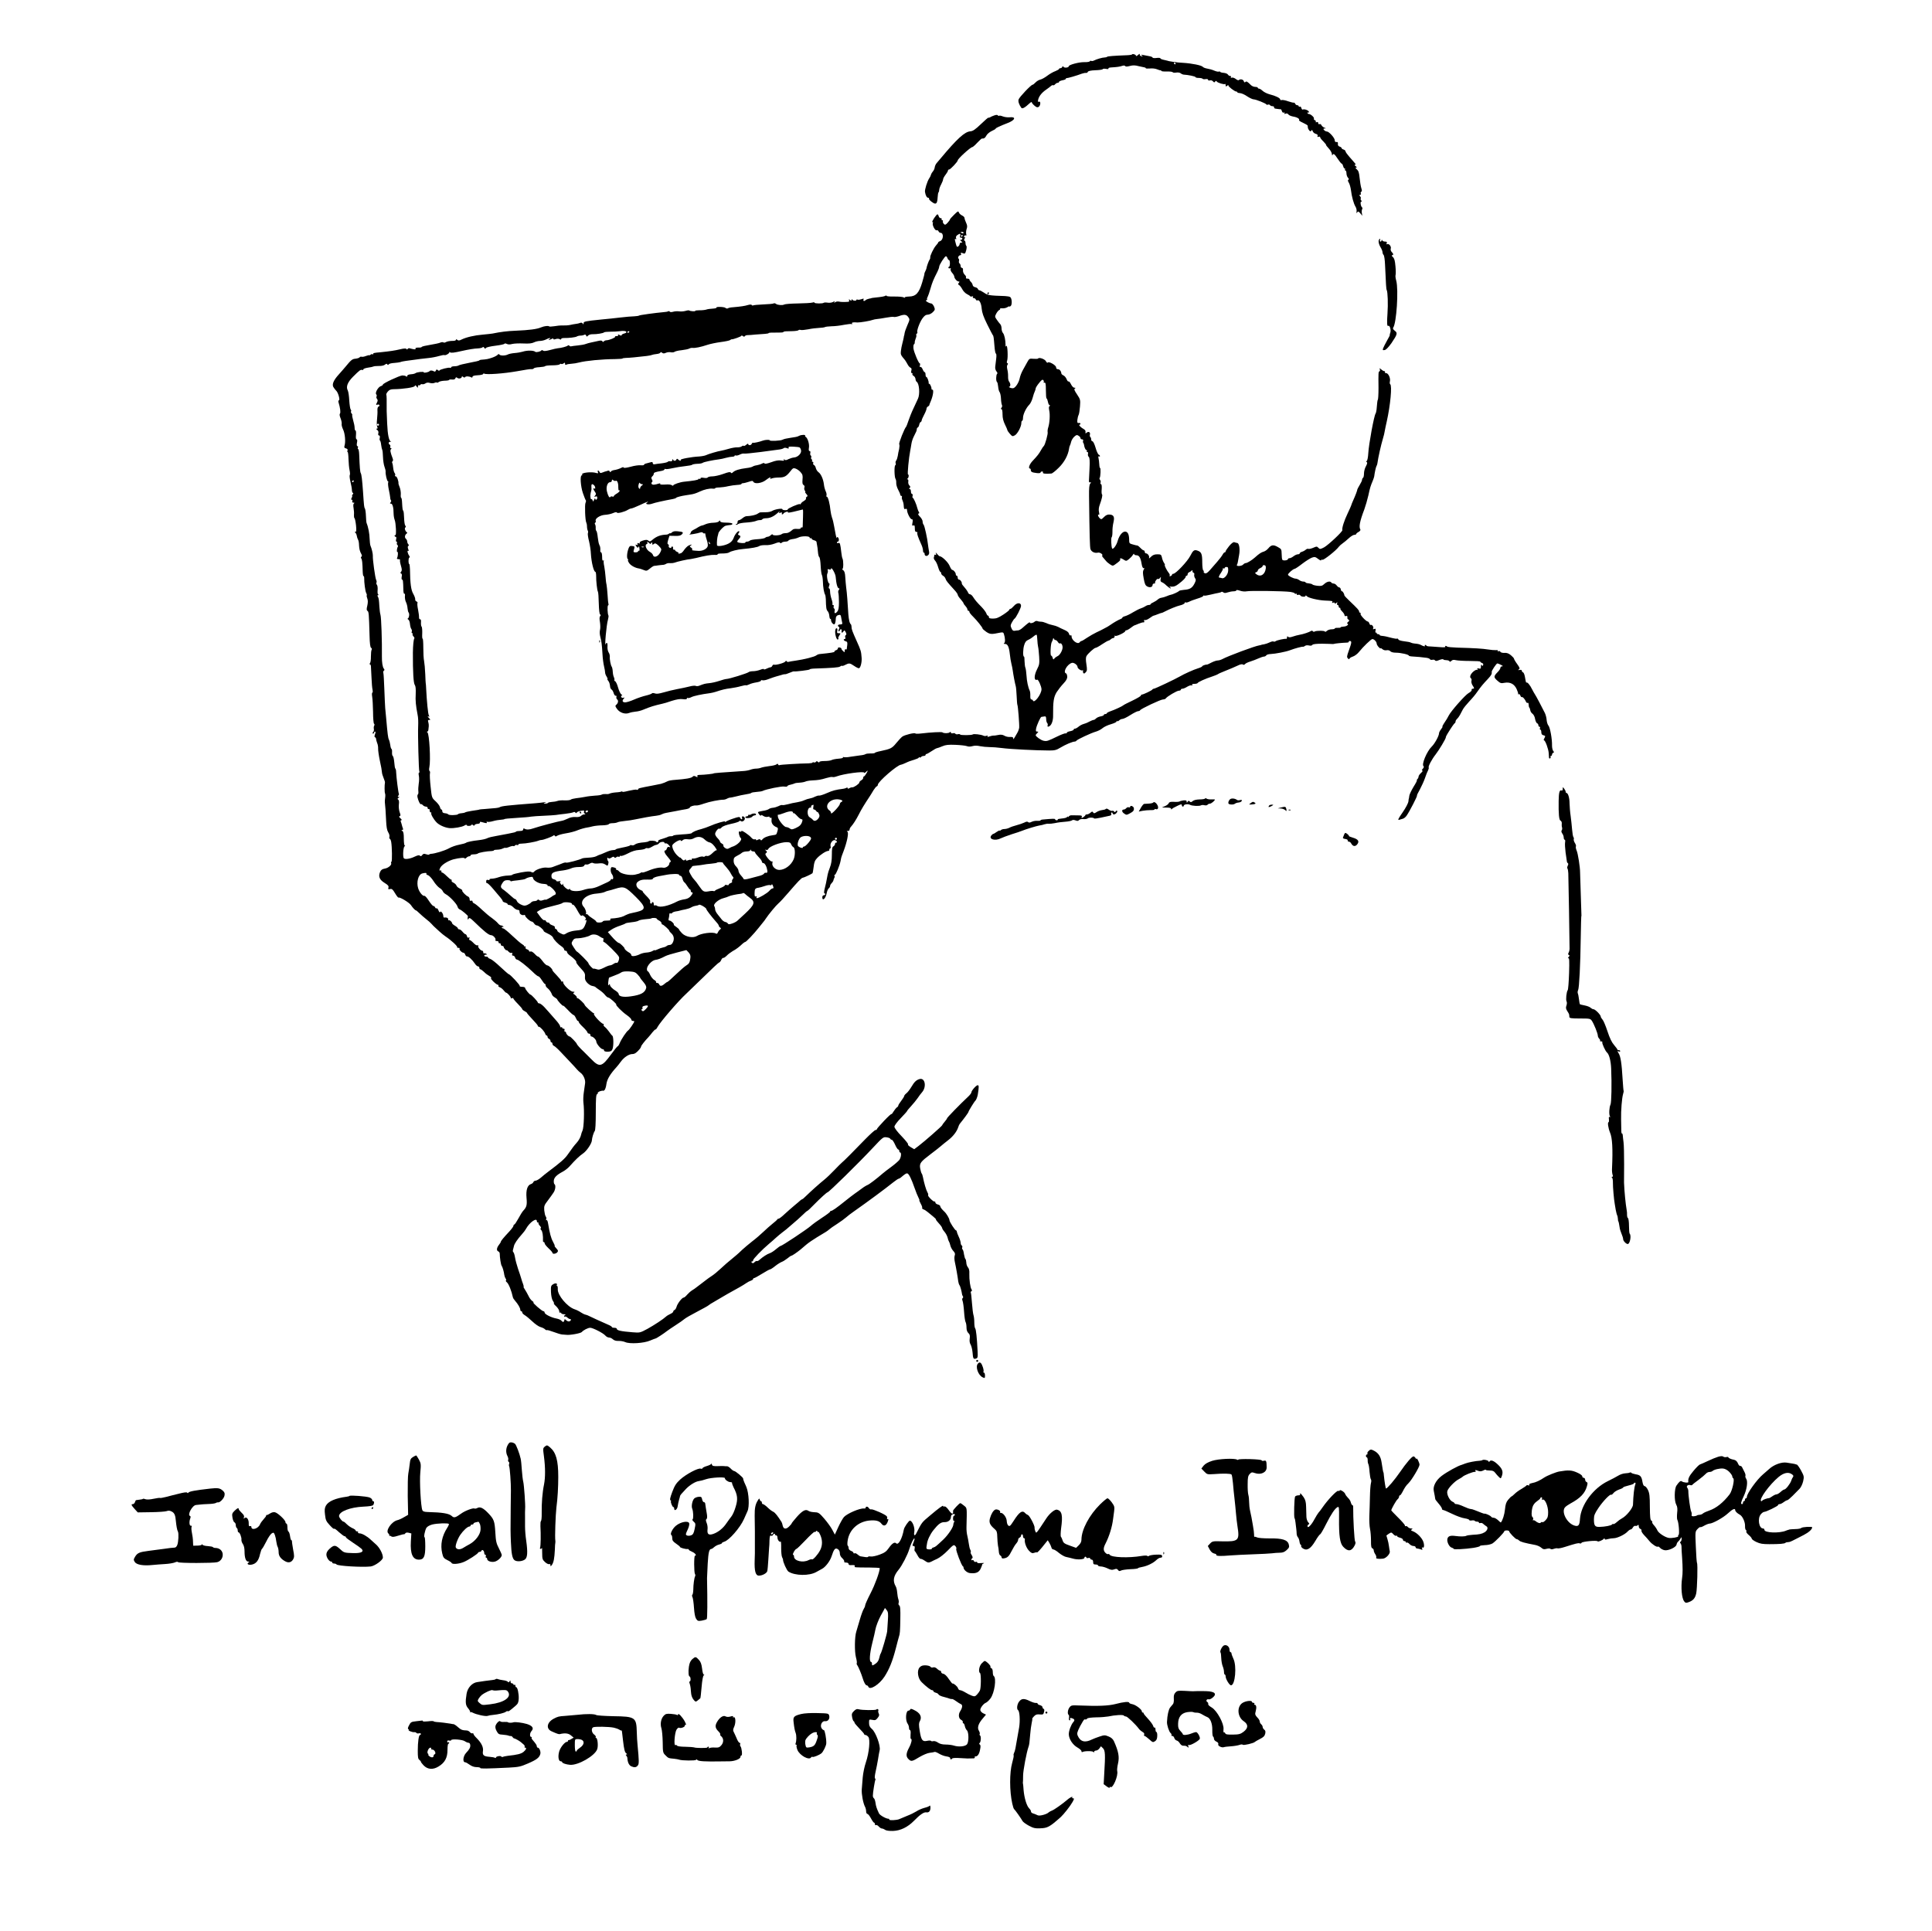 <?xml version="1.0" encoding="UTF-8" standalone="no"?>
<svg
    xmlns:inkscape="http://www.inkscape.org/namespaces/inkscape"
    xmlns:rdf="http://www.w3.org/1999/02/22-rdf-syntax-ns#"
    xmlns="http://www.w3.org/2000/svg"
    xmlns:dc="http://purl.org/dc/elements/1.1/"
    xmlns:ns1="http://sozi.baierouge.fr"
    xmlns:cc="http://web.resource.org/cc/"
    xmlns:xlink="http://www.w3.org/1999/xlink"
    xmlns:sodipodi="http://sodipodi.sourceforge.net/DTD/sodipodi-0.dtd"
    version="1.0"
    viewBox="0 0 1983 1982"
  >
  <g
      transform="translate(0 1982) scale(0.1 -0.1)"
      fill="#000000"
    >
    <path
        d="m11620 19262c0-4-24-8-53-9-134-5-197-10-204-16-3-4-15-7-26-7-22 0-81-17-110-32-10-5-22-6-27-3s-11 1-15-5c-3-5-29-9-58-8-51 1-157-27-157-42 0-14-44-20-53-7-7 9-10 9-14 0-2-7-11-13-19-13s-14-4-14-8-17-14-37-22c-21-7-58-28-83-47s-57-37-72-40c-14-3-37-16-49-29s-26-24-31-24c-15 0-136-127-143-151-7-20 5-54 28-86 10-13 37 2 85 47 12 11 22 16 22 10s12-21 27-34c21-18 31-21 44-13 20 13 23 61 3 53-11-4-13 1-8 22 9 36 37 71 82 102 20 14 43 31 50 38 8 7 17 10 22 7 4-3 13 2 20 10s19 15 26 15c8 0 14 4 14 10 0 5 16 12 35 16 19 3 35 10 35 15s3 8 8 7c7-2 105 26 157 46 17 6 36 9 43 8 7-2 15 3 17 10 4 9 29 15 78 17 39 1 73 6 75 11s17 6 34 3c19-4 29-2 25 4-4 5 9 10 31 11 55 3 84 7 111 16 14 5 26 4 30-2 4-7 19-7 48 1 31 8 53 8 90-2 26-6 54-12 61-13 6-1 12-4 12-8s19-5 43-3c23 3 56-1 72-8 17-7 33-12 38-11 4 1 7-2 7-6s25-7 55-6 58-2 61-7 19-7 36-4 37 0 46-7c8-7 22-13 31-14 45-2 121-18 121-25 0-5 15-9 34-9s37-4 40-9c3-4 17-6 31-3 15 2 25 0 25-8 0-6 8-9 19-5 10 3 24-1 31-10 11-13 15-13 22-3 6 9 10 10 16 2 8-14 78-35 86-26 3 3 6-3 6-13 0-15 2-15 16-5 8 8 14 9 12 3-3-11 65-63 82-63 6 0 10-3 10-7 0-5 12-8 28-9 15-1 48-15 73-33 26-17 56-31 67-31 22 0 125-41 130-52 2-4 9-5 17-2 7 3 16 1 20-5 3-6 15-11 26-11 10 0 18-6 16-12-1-7 7-14 18-14 11-1 25-3 30-4 6-1 14-2 18-1 5 1 11-8 14-19 4-13 11-19 20-16 9 4 11 2 7-6-5-8-2-9 11-5 11 5 22 2 29-8 6-9 29-18 51-22 40-6 69-25 58-37-3-3 15-15 40-26 26-12 48-25 49-30 0-6 1-16 2-22 1-7 7-19 14-27 11-12 15-12 22-1 6 9 9 7 14-8 4-11 18-23 31-26 16-4 22-11 19-21-5-11-2-13 10-9 9 3 16 1 16-5 0-7 15-26 33-43 17-18 30-34 28-36s11-19 28-37 31-44 32-57c0-12 3-17 6-10 8 21 20 13 53-38 18-27 36-50 41-50s11-11 15-25c3-14 10-25 16-25 5 0 6-4 3-10-3-5-1-10 4-10 6 0 11-13 11-29s7-36 15-45c10-10 12-17 5-21-8-5-6-14 4-30 8-12 18-47 22-76 8-68 28-140 47-171 8-12 13-34 11-48-3-20-2-22 6-10 9 13 14 11 32-10l21-25-5 27c-3 15-1 33 3 40s4 15 0 18c-14 9-22 60-10 60 8 0 9 4 0 13-6 8-8 17-4 20 3 4 0 13-7 22-10 12-10 15 0 15 7 0 10 6 7 14s-1 16 5 18c8 3 8 14 0 38-6 19-13 66-17 104-5 54-12 73-28 87-15 13-18 18-8 19 11 0 9 4-5 15-11 8-14 15-6 15 13 0 15-3-58 80-22 25-40 50-40 57 0 6-9 15-20 18s-20 10-20 15-9 12-20 15c-14 5-20 14-18 28 2 16-2 21-14 19s-18 4-18 17c0 25-59 91-81 91-9 0-22 7-29 15-10 12-9 15 6 16 16 0 15 2-4 9-12 5-25 17-29 25-3 9-12 14-19 11-8-3-14 1-14 10 0 11-6 14-16 10-8-3-12-2-9 4s-1 13-9 16c-9 3-13 10-10 16 7 11-33 48-53 48-7 0-13 5-13 11 0 5 4 7 10 4 5-3 7 0 4 9-6 15-49 30-63 21-5-2-11 5-14 16-3 12-10 18-16 14-6-3-11-1-11 4 0 6-7 11-15 11-9 0-18 7-21 15-4 8-9 13-13 11-3-2-30 4-59 14-29 11-60 16-68 13s-14 0-14 6c0 14-46 37-106 52-27 7-60 23-74 36s-30 23-37 23-13 4-13 9-12 9-26 9-34 8-44 18c-38 38-47 43-58 32-7-7-12-4-16 9-6 19-38 25-52 10-4-3-18 2-31 13-13 10-31 16-40 13-11-4-14-2-9 5 4 7 1 12-8 12-8 0-19 7-23 15-5 8-23 15-41 17-19 1-36 6-38 10-3 5-9 6-14 3s-26 1-47 10c-20 9-53 18-73 21-19 3-39 11-45 18-12 15-107 35-201 41-38 2-70 5-71 6-2 1-15 3-30 4-16 2-35 5-43 7-8 3-32 8-52 13-21 4-38 11-38 16s-18 7-40 4-40-1-40 4-15 11-32 14c-18 3-46 8-63 12-24 5-27 4-15-5 13-9 12-10-5-7-11 2-19 10-17 17 2 10-3 9-17-4-12-11-21-14-21-9 0 6-9 13-20 16s-20 2-20-1zm445-92c3-5 1-10-4-10-6 0-11 5-11 10 0 6 2 10 4 10 3 0 8-4 11-10z"
    />
    <path
        d="m10205 18635c-16-5-36-14-43-19-7-4-15-6-17-4-3 2-38-28-78-67-58-55-81-71-107-73-58-4-135-74-307-280-12-15-30-36-39-46-10-11-18-30-20-43-1-14-10-33-19-43s-17-24-19-32c-1-7-9-25-19-39-20-30-47-117-43-139 6-37 19-60 32-60 8 0 13-4 9-9-5-10 45-51 63-51 17 0 24 19 26 65 1 24 5 47 9 51s7 16 7 26 9 35 20 55c11 21 20 44 20 52s11 29 25 47 25 37 25 43 5 11 12 11c13 0 87 79 88 93 0 17 132 137 150 137 5 0 28 20 51 45 23 24 44 44 48 43 21-2 32 5 45 30 8 16 32 36 55 47 23 10 41 21 41 25 0 6 43 26 120 56 80 30 94 68 22 60-20-2-51 2-69 9-17 7-34 10-38 7-3-4-9-2-13 4-5 6-17 6-37-1z"
    />
    <path
        d="m9793 17616c-24-23-43-45-43-49s-11-20-24-34c-21-22-26-24-38-12-8 8-13 20-10 27 2 6-1 12-8 12-6 0-8 5-5 10 3 6-1 10-9 10s-18 9-21 20-9 20-13 20c-12-1-64-80-52-80 6 0 9-4 5-10-10-16 22-80 38-74 8 3 17-2 20-10 4-9 13-16 21-16 34 0 30-74-5-85-10-4-19-9-19-13s-10-18-23-32c-24-27-64-109-59-123 1-5-1-14-6-21-9-11-31-72-33-91-1-5-6-19-12-30s-10-23-9-27c1-3-10-43-23-88-32-108-65-143-134-144-27-1-47-5-44-9 3-5-3-5-13 1-11 5-54 9-96 8-43-1-78 2-78 7 0 4-5 5-12 1-11-7-40-12-108-19-19-2-35-4-35-5s-11-4-25-6c-13-3-29-9-34-14-15-15-29-12-23 5 5 11 1 12-20 4-15-5-32-8-40-5-7 3-13 2-13-3 0-12-34-10-42 3-5 7-8 6-8-3 0-11-3-11-15-1-13 11-14 10-10-2 3-8 0-15-7-16-41-3-76-3-97 2-14 3-31 0-40-7-12-10-13-9-7 1 7 12 4 12-14 2-13-7-37-10-55-7s-36 2-40-1c-10-10-95-9-95 1 0 5-10 5-22 1-13-4-80-8-149-9-70-1-132-6-140-11-17-10-69-6-85 7-7 6-18 8-24 4s-54-8-106-10-99-7-104-10-11-1-14 4c-4 6-18 6-39 0-32-10-73-16-153-23-23-1-47-6-53-11-7-4-18-2-24 4-12 12-101 15-93 3 2-4-15-9-38-10-24-1-54-5-67-10-13-4-45-8-71-7-25 0-44-3-42-6 5-8-54-4-62 4-3 3-21 1-40-5-19-5-48-7-65-4-16 2-43 1-59-4-18-5-32-5-36 1-3 5-10 7-15 4-5-4-26-8-46-9-90-8-248-30-253-35-3-3-25-7-50-8-25 0-88-6-140-12s-142-16-200-21c-166-17-180-20-180-38 0-14-2-14-9-3-6 9-16 11-27 6-11-4-30-9-44-10-14-2-41-6-60-11-19-4-53-6-75-5s-61-3-88-8c-26-4-49-5-52-1-5 8-50 3-80-10-44-19-121-29-265-35-82-3-153-12-235-29-11-2-56-7-100-11-85-7-171-27-219-51-21-11-32-12-42-3-10 8-14 8-14 1 0-6-12-11-27-11-36 0-65-5-81-15-6-4-17-4-23 0-6 3-21 2-32-4-12-5-58-15-102-22s-82-16-85-20c-3-5-12-8-20-8-34 2-51-3-45-12 6-10-20-7-62 5-7 2-15-1-19-7-4-7-9-7-13 0s-26 6-66-4c-56-13-96-19-200-30-69-6-75-8-75-18 0-5-3-6-7-3-3 4-12 2-20-4-7-6-13-9-13-6s-15 0-33-7c-17-7-38-11-46-8-7 2-16 0-20-6-3-5-22-12-41-14-35-3-45-11-105-84-16-20-47-54-67-77-53-58-72-101-57-129 7-12 20-29 29-38 21-18 43-100 28-100-6 0-7-9-3-22 17-55 23-104 14-114-6-7-3-25 7-49 8-21 13-46 11-56-3-10 4-36 14-57 20-40 28-129 15-168-5-17-2-23 15-27 14-4 20-11 16-21-4-9-3-16 1-16s8-33 9-73 6-91 11-114 6-45 2-50c-4-4-1-35 7-68s15-72 15-87c1-16 5-28 11-28 5 0 4-7-3-15s-9-15-6-15c4 0 2-9-4-20-8-15-8-20 1-20 6 0 9-7 5-15-3-10 1-15 12-15s13-3 5-8c-7-5-9-21-4-47 4-22 6-53 4-70-1-16 1-32 6-35 4-3 11-35 15-72 5-52 4-68-6-68s-10-2-1-8c6-4 13-19 15-32 2-14 8-32 13-40s10-33 10-55c2-40 8-65 26-97 5-11 5-19-2-23-6-4-6-11-1-18 9-12 12-39 15-139 1-25 5-44 8-42 4 2 7-6 7-19-1-47 11-137 21-155 6-11 8-22 5-24-2-3 0-17 6-32 7-18 7-42 0-73-9-36-8-48 2-54 13-8 15-31 21-252 2-85 7-121 16-127 8-5 10-13 5-21-4-7-7-38-7-69 1-30-4-61-9-67-6-7-6-13-1-13s9-8 10-17c0-10 3-63 6-118 2-55 7-112 11-127 3-16 2-28-2-28-5 0-6-18-2-42 4-23 8-93 9-156 0-64 5-118 10-121 6-4 6-12 2-20-5-7-6-22-4-32 3-11 0-26-7-34-9-10-9-15-1-15 6 0 11 5 11 10 0 6 4 10 10 10s6-10-1-27c-7-19-7-29 0-31 6-2 11-10 11-17 0-8 5-26 11-42 7-15 11-41 10-58-1-16 7-73 18-125 12-52 21-105 21-116 0-12 8-39 17-60 9-22 16-43 14-48-5-21-5-102 1-111 3-6 4-26 1-45s-4-39-3-45c4-30 10-110 13-190 3-65 9-98 21-118 10-15 16-36 13-47s-1-20 3-20c5 0 12-15 15-32 9-52 11-199 3-204-5-3-6-9-4-13 11-17-27-51-63-57-28-5-40-13-50-35-20-46-6-80 46-112 36-22 44-32 40-48-5-17-2-20 17-15 18 4 27-3 51-44 16-27 32-47 36-44 13 7 108-50 126-76 20-30 44-55 52-55 3 0 20-14 36-30 17-17 48-43 69-60 21-16 46-38 55-49 9-10 22-24 29-30s30-27 50-46 50-43 65-53c55-36 128-103 119-111-3-3 3-6 13-6s15-3 12-7c-9-8 22-43 39-43 7 0 16-9 19-20 4-11 12-19 19-18 13 3 54-34 81-75 9-15 24-27 31-27 8 0 14-7 14-15s4-15 10-15c5 0 22-12 38-27 15-16 40-34 55-42 16-9 23-17 17-21-11-7 55-70 72-70 5 0 7-4 3-9-3-5 4-12 15-16 11-3 28-17 39-31 10-13 22-24 25-24 13 0 55-48 48-56-4-4 1-4 10-1 10 3 17 3 16-1s19-29 45-55 47-51 47-56c0-4 11-14 25-21s25-16 25-20 25-32 55-64c30-31 55-61 55-66 0-6 5-10 11-10 14 0 57-48 65-72 3-10 10-18 15-18s9-6 9-14 7-16 15-20c8-3 15-12 15-21 0-8 5-15 10-15 6 0 10-7 10-15 0-9 8-19 17-22 9-4 39-31 67-61s74-79 101-107c28-29 57-62 66-72 9-11 25-26 36-34 31-22 54-74 48-111-3-18-9-59-13-92-5-32-7-79-4-105 11-82 5-254-9-286-7-16-14-34-14-40-4-24-25-64-48-88-26-29-39-46-91-120-30-43-74-81-198-174-24-18-59-46-78-63-19-16-43-30-53-30s-20-7-23-15-14-17-25-20c-36-12-52-61-45-141 7-75 1-96-35-134-9-10-31-45-49-79-18-33-37-61-41-61-5 0-9-6-9-13s-19-33-42-58c-61-65-88-98-88-107 0-4-9-18-20-32-23-30-26-58-6-66 8-3 15-13 15-22 0-39 12-117 20-126 9-13 23-60 27-94 2-13 8-29 13-36 6-7 8-16 4-20-4-3 0-12 9-19 19-15 48-88 62-154 1-7 11-23 22-35 30-34 54-75 54-93 0-8 5-15 10-15 6 0 10-6 10-13s12-20 28-29c15-9 49-38 76-63 27-26 64-52 82-57s40-15 47-23c8-8 17-12 20-9s34-6 69-19c34-13 74-25 88-26s32-2 40-3c36-6 150 15 161 28 17 20 64 44 87 44 27 0 134-55 154-79 10-12 27-21 38-21 12 0 30-8 40-18 13-12 33-18 58-17 20 1 51-4 69-12 46-21 193-12 256 16 27 11 52 21 55 21 8 0 87 52 117 76 11 9 52 36 90 61 39 25 79 53 90 63s70 44 130 75c61 32 112 60 115 64s34 24 70 44c36 21 72 42 80 47 14 9 67 39 170 96 25 14 56 33 70 43s35 21 48 25c12 4 22 12 22 17s4 9 10 9c5 0 42 20 82 45s77 45 83 45c5 0 30 16 53 35 24 19 54 37 65 41 12 4 38 20 57 35 19 16 38 29 43 29 8 0 56 33 92 62 11 10 38 33 60 51 22 19 72 53 110 76 96 57 107 64 125 80 8 8 45 34 83 58 37 24 78 54 91 66s49 40 81 62c141 99 321 232 403 298 26 20 50 37 55 37 4 0 13 5 20 10 48 41 60 48 71 44 16-6 41-57 73-149 13-38 31-82 39-97 8-16 13-28 10-28s3-16 14-36c11-19 18-39 15-44s3-11 14-15c10-3 30-16 44-28 15-12 40-33 56-46 17-14 29-26 27-28-2-3 11-21 30-41s34-42 34-48 11-24 25-40c13-15 27-42 31-59 3-16 10-34 14-40 4-5 11-24 14-40 4-17 17-42 30-56 18-19 21-30 15-47-5-13-4-42 1-65 12-53 31-163 35-200 2-15 8-33 13-40 8-9 22-62 27-97 0-3 4-10 8-17 4-6 3-14-2-18-7-4-7-15-1-30 5-14 12-64 15-111s10-94 15-104c6-10 10-36 10-58 0-25 7-45 19-56 15-13 18-26 14-56-4-26 0-47 9-62 8-13 17-49 20-80 5-66 9-72 36-64 17 6 19 14 16 74-7 142-16 227-25 236-5 6-9 34-9 62 0 29-4 63-9 76-4 13-11 68-15 123-4 54-9 102-12 106-2 4 0 11 6 14 7 4 8 11 2 18-13 17-25 103-23 160 2 34-3 54-14 67-9 10-17 32-17 49-1 18-5 34-9 37-4 2-11 25-15 49-3 25-10 48-15 50-4 3-6 12-3 19 3 8 1 17-5 21-6 3-11 16-11 28-1 12-9 40-20 62s-19 46-20 53c0 6-4 12-8 12-10 0-67 88-67 104 0 17-31 69-52 88-27 25-43 46-43 57 0 6-11 13-25 17-14 3-25 13-25 21s-4 12-8 9c-11-6-75 58-66 66 3 4 0 17-8 30-13 23-34 96-45 153-3 17-9 35-14 40-4 6-11 30-15 53-8 51 4 66 111 147 39 29 82 63 97 76s50 42 79 64c52 40 89 89 104 134 4 14 11 29 16 35 41 50 89 115 89 122 0 8 60 106 70 114 9 7 22 41 26 65 12 77 12 95-1 95-16 0-65-56-65-74 0-7-16-28-37-47-73-68-213-211-213-219 0-4-11-20-25-36s-25-32-25-35c0-7-181-166-243-213l-44-33-37 22c-21 13-32 25-26 27s-23 39-64 82c-47 48-76 87-76 100 0 12 27 49 65 88 36 37 65 70 65 73 0 4 19 26 41 50 23 25 53 62 67 82 14 21 34 48 45 60 48 54 33 149-22 137-35-9-56-28-88-83-15-25-37-54-50-64s-23-23-23-29c0-5-14-27-30-48s-30-43-30-48c0-6-6-15-14-19-7-4-23-24-35-43-11-19-21-31-21-26 0 6-34-25-75-68s-75-82-75-87-6-9-14-9-56-44-108-97c-112-116-219-224-239-239-8-6-41-40-75-75-33-35-80-80-104-99-51-41-140-121-187-167-18-18-35-33-39-33-3 0-11-6-19-12-7-7-35-31-62-53-26-22-71-61-99-87-28-27-56-48-62-48s-12-3-14-7c-1-5-23-24-48-44s-68-58-96-85-79-71-115-98c-35-28-81-66-101-85-20-20-48-45-61-56-90-74-126-105-166-143-25-24-64-56-86-70-22-15-47-32-55-39s-33-26-55-42c-22-17-44-34-50-38-5-5-23-17-39-27-17-10-41-32-54-47-13-16-29-29-35-29-17 0-65-63-73-95-4-14-13-29-20-32-8-3-14-10-14-17 0-6-14-17-30-24-17-8-36-19-43-26-29-27-118-86-190-126-78-42-79-42-155-36-123 10-162 19-162 37 0 5-11 9-25 9s-25 3-25 8c0 4-15 14-32 21-80 35-185 83-202 92-10 6-27 12-37 14-11 2-32 13-47 23-15 11-45 26-67 33-74 26-172 143-170 203 1 20-2 36-7 36s-7 4-3 9c10 18-16 23-39 7-21-13-23-21-21-79 2-40 9-75 20-91 10-14 14-26 10-26-5 0 6-14 24-30 17-17 31-39 31-51 0-11 5-17 10-14 6 3 10 1 10-4 0-6 12-11 28-12 15 0 21-3 15-6-7-2-13-9-13-14 0-6 4-8 9-4 5 3 16-2 24-10 9-8 20-15 26-15 17 0 13-17-5-24-8-3-23 2-32 11-16 15-17 15-20 0-4-21-16-22-31-3-7 8-28 17-49 21-52 9-122 44-122 61 0 8-6 14-12 14-15 0-117 89-103 90 5 0 0 7-12 15-13 9-30 32-39 53-10 20-26 49-36 64-11 16-17 28-14 28s1 12-5 28c-6 15-15 41-19 57-5 17-19 62-33 100-13 39-27 91-31 117s-12 50-17 54c-5 3-7 14-4 24s8 28 10 39c4 23 35 69 80 119 17 18 37 45 45 60 36 65 110 116 110 77 0-8 5-15 12-15 6 0 9-3 5-6-3-3 3-16 14-27 11-12 15-23 10-25-7-2-5-10 4-19 13-12 20-57 18-111-1-6 3-12 8-12s9-6 9-13c0-8 18-30 40-51 22-20 40-41 40-46 0-16 36-12 50 5 11 13 9 20-10 40-13 14-21 25-17 25s-4 19-17 43c-21 38-34 88-51 190-3 21-10 35-15 32-6-3-7 1-4 10 4 8 1 21-5 28-6 8-12 35-15 62-3 45 0 54 38 103 22 30 49 66 58 81 19 28 24 76 9 85-5 3-8 19-7 35 2 33 29 60 91 93 22 11 52 35 68 52 62 70 104 110 142 136 37 25 89 103 90 134 1 25 18 82 29 95 7 9 11 75 11 194 0 136 3 181 13 185 6 2 10 7 7 12-3 4 9 13 25 19 17 5 30 7 30 4s6 0 14 6c7 6 17 35 20 63 7 49 38 102 103 173 10 11 31 37 46 58 33 45 82 77 118 77 23 0 44 14 77 54 6 8 12 19 12 23 0 9 39 59 75 96 11 12 30 35 43 52 13 16 26 28 29 27 4-2 14 10 22 26 28 52 218 272 294 341 10 9 88 85 174 168 85 84 159 153 164 153s15 11 21 25 16 24 21 22c6-2 22 9 36 23 14 15 42 35 60 46 36 19 70 45 103 77 10 9 22 17 26 17 10 0 89 83 138 145 21 27 44 55 49 61 6 6 17 22 25 34 29 44 104 135 130 157 15 12 60 61 101 109 97 113 136 154 149 154 10 0 89 37 99 46 3 3 8 32 12 65 5 47 13 67 36 91 33 35 92 73 113 73 8 0 14 6 12 13-1 6 3 12 8 12 6 0 8 10 5 23-8 31 23 71 48 62 18-8 24-25 7-25-5 0-10-7-10-15 0-7-7-18-16-23-13-7-16-26-16-88 0-55-6-94-20-129-11-27-21-60-23-72s-6-35-10-52c-3-17-7-33-7-36 0-2-6-27-13-55-7-27-9-50-4-50s9-4 9-10c0-5-7-10-15-10s-15-9-15-20c0-46 35-13 45 42 4 21 13 42 21 49 8 6 14 17 14 25 0 7 7 20 16 28 9 9 17 22 18 29 1 6 5 18 9 25 5 6 5 17 2 22-3 6-2 10 4 10 10 0 49 94 58 140 3 14 6 30 7 35 1 6 12 36 24 67 36 95 55 190 40 200-10 6-8 8 5 8 9 0 17 6 17 14s6 21 13 28c24 26 55 75 82 128 25 50 57 103 111 184 10 16 29 45 40 65 12 19 27 37 33 39s11 9 11 16c0 31 202 206 238 206 5 0 27 9 49 19 21 11 59 25 86 32 26 8 47 17 47 22 0 4 4 6 9 2 5-3 12-1 16 5 3 5 15 10 26 10 10 0 19 5 19 10 0 6 4 10 9 10 6 0 30 14 54 30 25 17 49 30 55 30 5 0 29 9 53 19 35 15 62 18 136 15 50-2 103-8 116-13 17-7 38-6 59 0s49 6 78-1c25-5 68-9 95-9 28 0 86-4 130-10 78-11 356-25 485-25 55 0 73 4 115 30 54 32 121 61 149 62 5 0 12 4 15 9 9 13 151 79 197 92 22 6 54 22 70 36s55 32 87 41c31 9 57 21 57 27s3 8 6 4c4-3 13 0 21 8s23 15 33 15c11 0 48 18 82 40 35 22 71 40 80 40s18 4 20 9c5 14 211 111 235 111 12 0 25 5 29 11 12 19 113 79 134 79 11 0 20 5 20 10 0 6 7 10 16 10s32 9 50 21c19 11 39 17 45 13 8-4 9-3 5 4-5 8 3 12 23 12 16 0 31 4 33 8 4 11 80 45 148 67 30 10 57 21 60 24 3 4 39 20 80 36s95 39 120 51c28 14 49 19 56 13s16-4 23 4c6 8 30 19 53 26 24 7 61 22 84 32s48 19 57 19 20 6 24 13c4 6 24 13 43 13 49 2 158 23 200 39 50 19 124 39 134 36 4-1 14 3 21 9s25 8 40 4c17-4 30-2 35 6s37 12 102 12c52-1 99-2 104-3s11 0 14 1c7 4 90 12 127 13 18 0 30 4 27 9-3 4 2 8 10 8 22 0 20-16-9-96-22-61-23-70-10-83 9-9 15-11 15-4 0 6 16 17 35 23s47 27 62 46c45 56 126 134 139 134 17 0 44-28 44-46 0-8 9-24 20-36s20-18 20-13c0 4 8 1 18-8 11-10 28-15 44-12 15 3 30-1 38-10s30-15 57-15c50 0 133-19 133-30 0-4 17-8 38-9 40-2 99-7 147-14 16-3 31-9 33-15 1-5 12-7 24-5 11 3 23 1 27-6 6-8 17-8 44 4 20 8 38 11 41 6s18-8 33-8 29-6 31-12c2-7 9-5 19 5 11 11 24 13 47 7 17-4 81-8 143-8 61 0 109-3 107-7s5-9 15-13c13-4 18-12 14-21-5-13-7-13-14-2-6 9-9 5-9-14 0-22-3-25-22-20-16 4-19 2-13-8 5-9 4-11-3-6-6 4-25-5-42-20-29-27-39-57-21-68 5-3 7-15 4-26s2-31 11-45c20-30 20-35 1-35-8 0-12-6-10-12 3-7-11-22-32-33-34-19-181-185-203-230-10-21-23-42-53-87-10-16-15-28-12-28 4 0-3-12-14-26-12-15-21-33-21-42 0-26-44-106-74-135-51-49-109-188-84-203 5-3 2-14-8-25-11-12-13-19-5-19 7 0 1-11-13-24-15-13-26-30-26-38s-5-19-12-26-9-12-5-12-11-30-34-66c-22-37-42-78-44-93-1-14-4-26-4-26-1 0-4-14-5-31-2-19-27-66-60-114-44-63-52-80-36-76 11 3 29 9 40 12s28 17 38 32c29 41 111 200 106 205-3 2 11 31 30 64 18 34 41 84 51 113s23 64 31 78c7 14 11 29 8 33-7 11 33 86 71 134 35 45 105 161 105 176 0 5 7 22 17 37 39 64 69 107 76 110 4 2 7 9 7 17 0 7 7 18 15 25s21 25 30 41c8 16 22 41 30 57 8 15 37 51 65 81 28 29 66 74 83 100 38 54 58 78 110 133 34 37 41 50 38 71-2 12 48 87 58 87 5 0 22-7 37-15 20-10 23-15 12-15-10 0-18-7-18-16 0-8-13-29-30-45-40-41-40-52-1-86 30-27 38-29 74-22 57 10 100-12 124-65 10-22 17-44 15-49-1-5 2-6 7-3 5 4 12-3 16-14s10-18 14-16c9 6 34-22 44-48 4-9 11-14 17-11s10-4 10-18c0-13 3-27 7-31 4-3 8-16 10-28s12-28 23-35c11-8 23-31 26-53 4-21 13-41 20-44 8-3 14-12 14-21 0-8 5-15 11-15s9-7 5-15c-3-8-1-15 4-15 6 0 10-12 10-26 0-17 6-28 20-31 23-6 24-8 10-34-6-10-7-19-2-19 13 0 45-88 48-130 1-19 2-41 3-48s6-10 11-7c6 4 8 11 5 16-4 5-1 9 4 9 6 0 11 6 11 14s6 16 13 19c9 3 9 7-1 19-7 9-12 33-12 54 2 66-20 188-37 206-8 9-16 34-18 55-1 21-9 54-18 73-26 53-95 184-104 195-4 6-17 28-28 50-21 44-50 77-58 68-3-3-9 18-13 47s-13 54-20 57c-8 3-14 11-14 18 0 8-8 11-22 8-18-4-20-2-8 6s9 17-18 55c-18 24-32 49-32 54s-14 21-32 36c-23 19-42 26-66 24-19-1-37 3-42 11-4 8-13 10-20 6-8-5-11-4-6 3 4 7-3 10-19 8-14-1-51 2-82 7-58 9-132 14-315 19-53 2-100 6-104 11-11 10-26 9-19-2 3-6-18-7-52-4-32 3-77 6-100 7-24 0-43 4-43 9 0 4-5 7-11 7-5 0-7-4-4-10 6-9-17-4-40 9-14 8-36 13-65 15-14 1-31 5-38 9-7 5-38 11-68 14-33 4-58 11-61 19s-9 11-14 8c-5-2-28 1-51 7-51 14-75 19-105 22-13 1-23 5-23 10 0 4-7 7-15 7s-15 5-15 11c0 5-4 8-9 5-4-3-6 6-3 19 4 21 1 24-13 18-13-4-16-3-11 6 9 13-12 43-24 36-5-3-11 4-15 15-3 11-11 20-16 20-17 0-81 68-74 79 3 6 1 11-4 11-6 0-11 6-11 13 0 12-15 29-102 112-26 25-48 48-48 50-2 19-18 46-25 45-6 0-11 8-13 20-2 11-9 20-15 20-7 0-19 9-27 20s-22 20-32 20c-9 0-20 5-23 10-11 18-45 11-72-14-22-21-33-23-72-19-25 3-48 9-51 14-3 4-20 9-38 11-18 1-32 6-32 10s-10 8-22 8c-13 0-32 7-42 15-11 8-27 15-36 15-23 0-80 29-80 41 0 13 52 58 66 59 7 0 43 24 80 53 38 29 83 57 100 63 28 10 35 8 63-13 17-13 31-20 31-14s6 8 14 5c13-5 140 95 168 134 7 9 24 25 38 34s42 33 63 52c21 20 47 36 58 36 10 0 19 4 19 8 0 5 11 15 25 22 13 7 21 18 18 24-17 27-7 83 40 206 13 36 32 101 42 145 17 80 22 95 45 150 7 17 14 37 15 45 4 35 17 96 23 105 4 5 7 17 9 25 10 71 37 189 58 260 8 25 16 59 18 75 3 17 12 62 21 100 37 166 56 368 35 381-5 3-6 16-3 29 8 33-16 85-39 85-10 0-15 5-12 10 3 6 1 10-6 10s-21 8-32 18c-19 15-20 16-14 0 3-9 1-18-5-20-10-4-11-16-9-168 0-68-3-125-8-125-2 0-8-43-12-100-2-16-6-34-10-40-16-23-70-315-75-409-2-39-9-73-15-77-8-5-8-8 0-13 7-5 4-18-9-42-11-19-20-52-20-74 0-21-4-42-10-45-5-3-10-13-10-21s-11-31-24-52c-12-20-23-41-24-45 0-10-19-61-43-114-11-24-19-45-19-48 0-4-18-43-39-88-35-73-59-149-53-169 4-14-147-155-188-177-37-19-43-20-56-6-19 18-17 18-60 0-20-8-40-12-46-9-5 3-17-1-26-9s-27-18-39-21c-13-4-23-12-23-17s-8-9-19-9c-10 0-30-9-44-20s-32-20-41-20-16-4-16-9c0-13-50-20-58-7-4 6-7 33-7 60-1 47-3 51-40 71-45 26-67 23-98-15-13-15-34-30-48-33-23-6-47-22-89-60-31-28-79-57-93-57-8 0-20-7-27-15-15-18-75-21-64-3 4 7 9 21 10 33 2 11 7 41 12 67 11 58 2 120-18 124-8 1-22 5-30 8-10 4-28-9-53-38-20-25-37-50-37-55 0-6-4-11-10-11-5 0-15-11-22-25-7-13-32-46-55-72s-57-65-75-86c-24-27-38-36-50-32-10 4-16 11-13 15 3 5 1 11-5 15-5 3-10 40-10 81 0 87-8 108-49 122-33 12-46 2-74-54-29-57-149-184-174-184-7 0-13-4-13-9s-7-12-16-15-12-2-9 5c4 6 0 18-8 27-19 22-49 82-41 82 3 0 0 10-9 23-8 12-18 37-21 55-7 29-11 32-47 32-30 0-47-7-66-26-16-16-23-20-19-9 6 17-14 45-33 45-6 0-11 7-11 15s-5 15-10 15c-6 0-21 11-34 25s-27 25-32 25-26 5-46 11c-33 8-38 14-38 38 0 60-11 89-37 94-29 5-65-37-81-95-12-45-48-93-57-78s-13 110-5 115c4 3 8 24 8 47 0 24 1 48 2 53 1 6 2 13 2 16s3 23 8 44c11 49 0 70-39 73-22 2-39-5-57-23-29-29-31-30-50-11-15 16-20 41-5 32 5-4 6 8 1 28-5 22-2 47 7 72 22 60 32 104 24 109-4 2-6 27-3 55 2 31-1 50-7 50s-8 7-5 15c4 8 1 21-5 29-6 7-8 16-4 20 9 8 13 107 4 102-3-2-7 15-8 38-1 22-5 52-8 64-4 15-2 21 5 17 5-3 10-2 10 3 0 6-6 12-13 15s-22 35-32 71c-11 38-25 66-32 66s-13 9-13 19c0 11-4 22-9 25s-7 15-4 25c6 24-14 36-33 20-13-11-15-10-12 6 2 11-5 23-18 30-27 14-58 45-45 45 6 0 11 5 11 10 0 6-8 10-17 8-15-2-17 3-15 32 2 19 8 42 13 51s11 48 14 87c5 67 4 72-30 123-27 40-33 54-23 60 10 7 8 9-5 9-10 0-24 15-34 35-9 19-20 32-25 29s-14 7-20 23-21 34-32 39c-12 5-21 14-22 19-2 25-18 45-35 45-12 0-19 7-19 19 0 22-76 65-86 49-4-5-11 1-18 13-11 23-71 44-81 29-2-4-24-5-47-3-41 4-44 2-64-34-11-21-32-58-46-83s-28-62-32-84c-8-40-39-91-63-100-7-3-23-1-35 4-13 5-17 9-10 9 6 1 12 10 12 20 0 11-6 26-12 33-7 7-12 31-11 53s-3 55-8 74c-5 22-5 39 2 47s6 13-1 16c-7 2-8 11-3 25 11 30 4 171-8 152-6-10-9-8-8 11 0 48-12 105-26 121-8 8-15 30-15 47s-6 37-13 44-23 27-35 45c-22 31-22 34-7 63 9 17 23 34 30 37 8 3 13 9 10 13-3 5 7 7 22 5 16-1 38 3 51 11 12 8 22 12 22 8s6-1 14 5c16 14 13 81-6 92-7 5-31 9-53 10-159 5-178 8-214 34-21 14-42 25-48 25s-13 6-16 14-16 16-28 18-23 11-25 20c-1 10-9 25-18 34-9 8-16 20-16 25s-9 9-21 9-17 4-14 11c4 6-2 19-13 29-12 12-19 29-18 45 2 16-2 25-10 25s-14 9-14 19c0 11-5 23-11 27-6 3-9 15-6 25s1 21-4 24c-12 8 1 35 17 35 8 0 11 6 8 15-5 13-2 14 18 6 22-8 25-6 35 30 6 22 6 42 2 45-5 3-9 16-9 30 0 13-5 24-10 24-7 0-7 7 1 21 7 15 8 19 0 15-7-5-9-1-5 8 3 9 11 13 17 9s8 2 4 16c-3 12-1 36 5 52 8 23 6 37-6 63-9 19-16 40-16 48s-11 20-25 26c-14 7-29 20-33 31-6 17-11 15-49-23zm97-186c0-5-7-7-15-4-8 4-15 8-15 10s7 4 15 4 15-4 15-10zm-35-30c-5-14-2-20 10-20 9 0 15-6 12-12-2-7-11-12-18-10-8 1-5-4 5-13 17-13 18-15 3-15-9 0-17-6-17-14 0-7-6-19-14-25-12-10-17-6-25 26-13 47-14 56-1 48 6-4 7 1 3 11-4 11 1 22 12 30 27 20 37 17 30-6zm25 0c0-5-5-10-11-10-5 0-7 5-4 10 3 6 8 10 11 10 2 0 4-4 4-10zm-155-230c3-11 11-20 16-20s9-16 9-35-5-35-11-35c-5 0-7-5-4-10 4-6 11-7 17-4 7 5 9 2 5-8-3-9 4-26 16-39 11-12 22-30 22-40 2-20 28-49 46-49 9 0 9-3 0-14-10-11-9-16 4-23 8-5 23-25 33-44 9-18 31-40 47-48 17-8 31-18 33-22s10-5 19-2c11 4 14 2 9-5-4-7-1-12 9-12 8 0 18-7 21-15 4-8 10-12 15-9 19 12 41-28 45-84 4-43 18-83 57-162 29-58 54-107 57-110 8-8 10-25 17-111 3-44 10-79 15-79s7-22 3-52c-4-29-8-66-10-83-2-18 4-37 13-48 10-11 12-21 6-25-11-9-13-75-1-83 5-3 10-25 12-48s8-48 15-56c6-8 13-38 14-67s6-59 10-66 2-19-4-27c-9-11-9-15-1-15 7 0 11-21 11-54 0-38 8-69 25-104 14-28 25-54 25-58 0-5 12-22 26-38 23-26 27-28 50-15 27 14 67 89 67 126 0 13 3 23 8 23s9 14 9 30c0 36 32 103 64 135 13 13 28 45 35 71 7 27 17 57 22 66 5 10 9 23 9 30s15 32 34 55c27 34 36 40 45 30 6-8 7-17 3-21s0-6 8-4c12 2 15-12 15-79 0-46 3-83 7-83s10-16 14-35c3-19 11-35 18-35 8 0 7-3-1-8s-9-19-4-44c10-42 5-130-10-176-6-18-8-39-6-47 6-15-27-135-40-144-4-3-17-21-27-40-22-40-38-60-88-113-33-35-47-78-26-78 4 0 8-6 8-14 0-20 12-26 60-32 24-3 40-1 40 6 0 5 7 10 16 10 8 0 12-4 9-10-7-12 24-16 86-11 9 0 43 27 75 59 57 55 97 128 107 197 1 11 5 25 8 30 4 6 9 23 13 39 4 17 18 40 32 53 21 19 28 21 44 10 11-6 20-17 20-24s7-13 16-13c10 0 14-6 11-14s-3-17 1-20c3-4 7-13 8-20 4-30 16-56 25-56 6 0 7-4 4-10-3-5-1-10 6-10 6 0 9-8 6-20-3-10 1-24 8-30 9-8 12-39 8-118-2-59-5-116-6-127-1-13 3-19 12-17 12 3 12 1 1-13-10-12-13-48-12-128 5-412 8-525 15-545 10-27 45-43 76-35 20 5 56-19 44-30-3-3 2-13 11-22 8-9 21-24 28-33 7-10 26-25 41-35 26-17 30-17 50-3 44 31 58 44 55 52-6 18 8 17 34 0 27-17 28-17 55 4 15 12 33 31 40 43s12 16 13 10c0-7 11-13 25-13 28 0 43-26 54-95 4-24 12-39 19-37 10 2 10-2 0-17-9-15-9-35 1-89 10-56 17-72 36-82 27-15 55-7 55 15 0 8 7 15 16 15 8 0 13 3 10 8-6 10 22 47 30 39 4-4 13 1 20 10 11 15 11 14 7-10-4-20-1-28 13-34 11-3 32-19 48-35 17-15 35-28 40-28 6 0 4 5-4 11-12 7-8 9 16 7 22-2 43 6 70 27 50 38 74 63 74 75 0 6 5 10 10 10 6 0 10 7 10 15 0 9 8 19 18 22 9 4 20 11 24 17 5 7 8 4 8-6s5-18 11-18 9-8 7-18c-3-10 1-27 8-37 11-15 10-24-6-56-24-46-48-60-108-64-24-2-47-7-51-12-6-9-68-37-86-39-5 0-23-7-40-14-16-7-40-14-53-16-12-1-29-9-37-17s-28-21-45-29c-16-7-30-16-30-20 0-5-8-8-18-8s-26-6-37-14c-11-7-31-17-45-21s-50-22-80-40c-30-19-67-36-82-40-16-4-28-11-28-15s-8-11-17-14c-24-9-71-36-108-62-16-11-37-24-45-27-8-4-22-11-30-16s-37-19-65-32c-27-13-71-38-98-56-26-18-51-33-56-33s-14-6-20-14c-22-26-88 27-82 66 1 5-5 7-11 5-7-1-14 7-16 18-2 12-19 27-45 38-23 10-53 24-67 32-14 7-39 15-56 18s-47 12-65 21c-19 8-43 15-54 14-11 0-27 2-36 6s-23 1-30-6c-16-15-49-20-49-8 0 8-18-5-77-57-14-13-33-23-42-24-9 0-25-2-36-4-15-3-24 4-33 25-12 26-11 34 5 62 10 18 21 34 25 36 15 7 68 111 68 133 0 36-43 35-74-2-14-16-29-29-35-29s-11-4-11-9-28-28-62-50c-49-32-72-41-105-41-32 0-43 4-43 15 0 8-4 15-9 15s-13 10-17 23c-4 12-25 41-48 65-53 54-67 71-89 105-9 15-24 27-32 27-7 0-16 8-19 18-4 10-20 34-36 52s-29 35-28 39c3 15-15 41-28 41-8 0-14 9-14 20s-4 20-10 20c-5 0-10 7-10 16 0 17-23 44-37 44-5 0-17 19-27 43-15 36-78 97-101 97-4 0-15 10-26 23-16 18-18 19-12 3 4-13 3-17-5-12-7 4-12 3-12-3 0-5-2-16-5-23-3-8 3-23 13-33 10-11 24-41 31-67 8-27 18-48 22-48 5 0 9-7 9-15s9-19 19-25c11-5 23-20 26-31 7-21 17-34 89-113 20-21 36-44 36-51s13-28 30-46c16-19 30-38 30-42s9-17 20-29 20-28 20-35 5-13 10-13c6 0 10-5 10-12 0-6 17-28 38-48 41-41 97-111 97-122 0-4 17-19 38-34 39-26 53-27 143-8 26 5 33 3 38-14 14-42 15-87 3-94-8-5-5-8 9-8 27 0 41-31 49-105 3-33 11-77 16-98 5-20 12-52 14-70 6-46 23-134 30-158 4-11 8-58 10-104s5-88 8-92c6-11 21-203 18-233-2-14-10-38-20-54-40-70-41-71-41-55 0 12-9 15-32 14-18-2-45 4-59 13-19 11-37 13-65 7-22-5-43-7-48-6s-22-3-38-8c-21-7-27-7-22 1s1 9-10 5c-10-4-25-3-34 2-22 11-99 20-107 12-10-9-125-10-130-1-3 5-14 6-24 3s-22 0-25 5c-3 6-15 8-26 5-12-3-20 0-20 7 0 9-4 10-13 2-13-11-62-11-73 0-6 7-128 0-217-11-32-4-60-4-62 0-7 10-107-14-133-32-12-9-40-39-63-67-43-53-57-60-161-82-32-6-58-15-58-18 0-4-19-7-42-6-24 0-48-3-54-7-6-5-30-11-55-13-24-3-69-9-99-14-30-6-61-7-69-4s-12 1-9-4c4-5-17-10-45-12s-60-8-71-14-43-10-73-10-53-4-53-10c0-7-5-6-14 1-10 9-16 9-21 1-4-6-13-9-21-6s-14 2-14-2-19-7-42-8c-95-1-288-13-297-18-5-4-11 0-14 6-3 10-7 10-18 1-8-6-40-14-72-17-32-4-69-11-83-16-14-6-38-10-54-10s-41-5-57-11c-15-6-50-13-78-14-216-14-300-21-300-24 0-4-101-15-136-15-28 0-35-4-31-14 4-12 1-12-16-3-16 8-24 8-34-3-15-14-68-23-175-31-34-2-70-8-80-14-17-9-46-21-68-27-5-1-46-10-90-18-132-25-145-28-145-38 0-6-7-8-15-4-8 3-46-3-84-12-38-10-67-14-64-9 3 6 1 7-5 3-7-4-34-9-61-10-27-2-55-8-63-12-7-5-25-7-40-5-15 1-33-1-40-5-7-5-38-10-68-11-30-2-77-7-105-13-27-5-70-12-93-14-24-3-49-9-55-15-7-5-34-8-62-7-27 2-61-1-74-6s-39-9-58-10-36-5-39-10c-3-4-15-8-27-7-21 0-21 1-2 10 17 8 15 8-7 4-15-3-56-7-90-10-288-22-350-29-369-41-12-7-39-10-159-19-25-1-47-4-50-5-6-3-8-3-80-14-30-5-59-11-65-15-5-4-23-8-39-9-17-1-32-6-35-10-8-11-94-13-101-1-4 5-18 10-33 11-18 2-27 8-27 20 0 10-4 18-9 18s-12 11-15 25c-3 13-24 41-45 60-39 36-39 36-51 150-7 63-10 124-7 135s1 23-4 26-6 20-2 37c15 70 0 346-20 359-7 4-7 8-2 8 6 0 11 8 12 18 1 9 2 26 4 37 1 11-1 30-5 43-6 17-3 22 9 22 15 0 15 1 1 16-18 18-21 28-5 18 8-4 8-1 1 12-9 17-21 142-28 279-1 28-3 50-4 50s-3 43-5 95c-2 53-8 114-12 135-5 22-8 83-8 137 0 53-3 94-7 92-4-3-6 23-4 56 1 34-2 63-6 67-5 3-8 21-7 42 2 24-1 35-9 34-6-2-11 7-11 20 1 12-4 48-10 80-7 31-9 62-6 67 3 6-1 13-10 16-9 4-15 14-13 23 1 9-8 34-20 55-23 39-32 105-34 254-1 28-4 52-7 52-10 0-11 59 0 66 6 3 6 10 1 17-16 20-26 60-13 53 8-5 8 0 1 18-6 17-6 27 1 32 8 4 7 10 0 17-6 6-11 19-11 28s-6 22-14 29c-15 12-11 39 8 53 8 5 8 9 0 15-16 11-24 41-13 48 7 4 6 10-1 19-6 7-11 41-12 76s-4 69-8 74c-8 11-9 19-13 87-1 27-5 48-9 48s-6 17-4 38c1 20-4 52-11 69-7 18-13 35-13 38 3 25-15 75-27 75-8 0-11 5-8 10 4 6 2 17-4 24s-13 31-15 53-6 45-10 51c-3 6-2 13 3 17 6 3 7 15 2 28-25 66-28 86-18 96 8 8 8 11-1 11-6 0-9 6-6 14s1 17-5 21c-18 10-13 33 7 30 9-1 12 0 5 2-21 7-34 70-39 186-3 61-5 119-5 127 1 119 0 163-4 169-2 5 5 19 16 32 15 18 31 24 62 24 94 1 209 18 214 32 4 11 8 10 19-4 13-17 13-17 14 0 0 10 4 16 9 12 5-3 13 0 16 6 4 5 13 8 20 5 7-2 21 1 31 8 12 9 27 11 47 5 17-5 37-4 47 1s20 7 23 3c4-3 13-1 21 6 7 6 35 12 60 13 25 0 46 4 46 8s13 6 29 4c20-2 31 2 35 12 5 13 9 14 20 5 15-12 46-5 46 11 0 6 6 6 14-1 9-8 16-8 20-2 7 11 45 9 64-3 7-4 12-2 12 6 0 9 16 14 53 16 28 1 54 7 55 12 2 6 8 8 12 5 21-13 199 0 336 24 32 6 77 13 99 17s46 6 54 5 17 2 20 8c4 5 30 11 59 12 29 2 55 6 58 11 3 4 36 8 74 8s72 5 75 10c4 6 11 8 16 4 5-3 16 0 24 6 12 10 15 9 15-4 0-11 4-14 12-10 7 5 30 9 52 10s58 7 80 13c68 18 234 34 368 35 43 1 78 3 78 6s15 5 33 6c31 0 125 9 216 20 25 3 49 8 54 11 6 3 26 7 46 9s37 8 39 14c3 7 9 7 18-1 11-9 21-9 40 0 14 6 36 8 50 5 13-3 30-1 37 4 7 6 39 14 72 17 33 4 68 11 78 16 10 6 25 9 35 8 24-4 87 9 152 31 30 10 93 23 139 29s89 15 95 20 13 9 16 8c14-2 100 29 100 36 0 5 6 4 14-2 10-8 16-9 21-2 3 6 16 11 28 11s49 2 82 6c33 3 77 6 98 7 20 1 37 5 37 8 0 4 34 6 75 5s75 1 75 5 10 7 23 8c12 0 46 1 75 2s54 5 57 9c3 5 14 6 24 3s45 1 78 7c32 7 81 13 108 14 28 1 55 5 61 8 5 4 37 8 70 9 32 0 90 7 128 15 38 7 73 11 79 7 6-3 7-1 3 5-7 12 7 16 56 12 27-1 129 16 158 27 8 3 26 7 40 8s55 7 92 14 74 11 82 8c7-3 31 1 52 8 55 20 77 18 96-9 17-23 17-27-8-83-14-32-27-69-29-83s-4-25-5-25-3-9-4-20c-2-11-8-38-14-60s-13-57-15-78c-4-36-2-41 42-93 5-6 16-25 25-41 8-17 22-33 31-37 11-4 14-13 9-31-4-16-2-25 6-25 6 0 9-4 5-9-3-6 3-14 13-20 9-5 18-19 19-32 1-12 6-25 12-28 27-17 35-128 13-174-5-12-26-56-45-97-20-41-43-100-53-130s-20-57-23-60c-16-14-78-169-71-180 4-7 3-28-1-49-5-20-12-51-14-70-3-19-10-40-16-48-6-7-9-19-6-28 4-8 2-17-4-21-12-7-9-124 3-140 5-7 8-25 7-40-1-16 7-47 19-69s22-45 22-52 5-13 11-13 9-6 6-12c-2-7 0-22 6-33 5-11 11-31 12-45 3-46 5-49 20-44 10 4 15 0 15-12 0-29 33-94 48-94 11 0 13-8 8-35-6-29-4-34 9-29 12 5 15-2 15-30 0-26 4-36 16-36 8 0 13-4 10-9-6-9 8-48 41-121 9-19 17-47 17-61 1-15 4-25 9-22 4 2 7-3 7-11 0-22 19-30 36-15 11 9 14 22 9 43-3 17-8 47-10 66-6 61-35 194-45 204-6 6-10 20-10 33 0 12-12 34-27 49-18 18-23 29-15 32 8 2 10 8 4 15-5 7-12 25-16 40-9 40-39 107-47 107-4 0-5 9-2 20s0 20-6 20-11 11-11 25-5 25-12 25c-9 0-9 3-1 11 9 9 8 16-4 27-8 8-13 26-10 39 2 13-1 23-7 23-8 0-8 2 0 8 12 7 15 42 4 42-8 0 8 170 23 245 3 17 9 47 12 69 3 21 13 52 22 70 29 57 33 66 33 80 0 8 5 16 10 18 6 2 12 14 15 28s9 26 15 28c5 2 10 9 10 15 0 7 11 33 25 59s25 54 25 62 6 19 14 23 14 10 14 13 7 23 17 45c22 53 31 115 16 115-6 0-11 3-10 8 2 15-14 52-22 52-5 0-8 3-7 8 3 14-14 62-23 62-5 0-9 11-9 25s-4 25-9 25-14 13-21 30c-7 16-17 27-23 23s-8 2-5 15c4 12 3 22-1 22-12 0-59 112-65 152-2 21 0 40 5 44 5 3 9 11 8 17-1 7 3 25 9 40 7 16 10 32 7 37s-1 11 5 15 8 10 6 14c-9 14 23 101 51 141 21 29 35 40 55 40 15 0 38 11 52 25 24 24 25 28 13 58-8 17-20 32-28 32s-25 6-38 14c-19 10-21 15-10 22 8 5 10 9 6 9s-3 10 4 21c6 12 20 52 30 88 18 63 29 90 71 172 10 20 18 43 18 51 0 19 57 108 69 108 5 0 13-9 16-20zm-3295-760c0-4-11-11-25-14-14-4-25-11-25-17s-8-6-21 2c-15 8-19 8-15 0 5-7-1-11-15-11-12 0-19-3-16-7 8-7-58-35-88-36-11 0-23-6-27-11-6-8-10-7-16 1-5 9-18 9-47 2-22-5-53-12-69-15s-41-10-54-15c-14-6-51-12-81-15-31-3-61-7-68-9s-15 0-19 6c-3 6-10 6-17 1-12-10-66-24-102-27-11-1-47-9-79-18-41-11-64-13-72-6-7 6-14 6-18 1-7-11-53-21-61-14-16 16-84 17-130 2-16-5-53-12-81-14s-61-9-72-15c-26-14-79-14-87 0-5 7-11 5-18-4-7-7-32-21-57-29-41-14-56-17-112-21-10-1-18-4-18-7s-46-14-102-24c-57-11-107-23-112-28-6-4-25-8-43-8s-33-5-33-11c0-5-4-8-9-5-12 8-111-17-111-28 0-4-7-3-15 4-12 10-16 9-21-4-3-9-11-13-18-9-17 11-40 13-46 4-7-11-60-23-60-13s-71 3-86-9c-6-5-27-10-47-11-23-2-37-8-37-17s-4-10-12-4c-7 6-24 9-38 9-31-2-200-81-200-94 0-5-9-12-19-15-28-7-63-67-50-84 6-6 8-17 4-23s-2-17 5-25c8-10 8-19 1-34-14-26-14-31 3-25 8 3 17 1 20-4 3-6 0-12-8-15-9-4-13-18-12-39 2-18-1-60-4-93-4-33-3-68 2-77 6-13 5-18-4-18-9-1-7-5 4-14 11-8 15-20 11-34-3-14-1-22 7-22s11-9 8-25c-3-13-2-26 2-27 4-2 10-21 12-44 3-23 8-46 11-51 4-6 7-39 8-74s8-80 15-99 13-42 12-50c-3-26 14-100 23-100 5 0 6-6 3-14s0-41 7-73 13-68 14-80c0-12 4-25 8-29s2-13-4-21c-9-10-8-13 4-13 16 0 27-40 27-101 0-21 5-50 11-66 13-32 19-164 7-157-4 3-8 0-8-5 0-6 5-11 11-11 7 0 9-10 5-25-4-14-2-25 3-25 6 0 8-6 5-14s0-17 5-21c6-3 8-12 4-18-10-16-13-58-4-53 9 6 6-48-4-63-3-7 2-11 15-11 12 0 19-4 16-9s1-30 9-57c11-38 12-51 2-63-9-11-9-15 0-18 8-3 10-15 6-34-3-16-1-29 4-29 9 0 11-15 13-98 0-31 5-50 10-47 6 4 9-7 6-26-1-17 3-45 11-60 8-16 15-44 16-63 2-19 6-38 10-42 11-11 8-52-4-60-8-5-7-9 3-15 7-4 15-25 16-45 2-21 8-44 14-51 5-7 8-20 4-28-3-8-1-15 5-15s8-4 4-9c-3-5 1-16 9-24s12-18 9-21c-8-8-14-70-15-146-1-199 6-316 20-332 8-11 11-40 9-92-4-68 1-118 19-211 7-33 8-72 6-125-4-80 6-449 12-459 4-6 3-11-2-11s-7-14-3-32 4-55-1-82c-4-27-6-62-4-78 2-15 0-31-5-33-4-3-6-15-4-28 8-37 27-77 35-72 4 3 13-2 20-10s21-15 31-15c11 0 19-7 19-16 0-8 5-12 10-9 6 3 10-3 10-14 0-12 5-21 12-21 6 0 8-3 5-6-8-9 21-61 53-95 27-29 88-56 135-60 44-3 127 11 153 27 12 8 22 10 22 4 0-5 11-9 25-8s25 6 25 11 6 4 14-2c10-9 15-9 18 0 2 6 16 12 31 12 16 1 25 7 23 14-3 8 4 9 27 2 41-12 50-11 42 1-3 5 0 7 8 4s35 0 58 7c24 7 60 13 79 14 19 2 35 4 35 5 0 5 42 9 140 15 55 3 116 8 135 12 19 3 78 7 130 9s109 6 125 8c17 3 59 8 95 12s73 11 82 15c10 6 19 5 24-2 5-8 8-8 14 0 3 7 24 15 45 18 29 5 36 3 30-7-4-7-2-16 6-21 11-7 10-9-4-9-10 0-25-7-33-15-10-10-30-14-56-12-27 2-55-3-82-17-23-11-50-21-61-22-27-3-239-59-290-77-42-15-72-16-93-3-7 4-12 1-12-8 0-11-10-16-33-16-19 0-37-3-41-7-3-4-13-8-22-9-8-1-36-7-62-13-26-5-78-15-117-22-38-6-78-16-88-21-19-10-53-18-97-23-58-6-116-18-126-26-6-5-38-14-70-20-33-6-82-23-109-39-43-23-141-53-182-55-6 0-15-3-18-7-4-4-18-2-32 3-20 7-28 6-39-8-9-13-16-15-24-7s-22 5-52-9c-49-24-104-32-114-16-11 19-5 112 8 121 7 4 9 8 3 8s-10 30-10 70c0 52-4 73-15 80-12 8-12 10-1 10 8 0 11 6 6 18-4 9-8 24-10 32s-6 23-10 33c-5 11-3 17 5 17 7 0 3 9-9 19-15 13-18 20-9 23 11 4 11 11 0 41-7 20-11 55-8 79 4 27 1 45-7 50-9 6-8 10 3 18 12 8 12 10 1 10-10 0-11 3-2 13 6 8 8 16 5 19-5 6-26 168-28 223 0 17-4 32-8 35s-9 32-11 64c-3 32-9 61-15 65-6 3-9 21-8 38 1 18-1 34-6 35-4 2-10 20-12 40-3 21-9 45-14 55-9 17-14 57-28 218-3 33-7 80-10 105-2 25-6 112-9 194s-7 157-10 167-1 20 5 24c8 5 8 11 0 21-13 14-21 67-20 124 2 153-6 403-15 430-4 12-9 50-11 83-4 71-6 87-17 105-5 7-3 12 5 13 9 0 9 2 1 5-7 3-9 21-7 46 2 23-1 47-7 54s-8 18-5 23c4 6 2 18-3 28-10 19-37 214-34 248 1 19-11 73-25 105-3 8-7 40-8 70-1 50-14 120-31 160-3 8-6 42-7 75s-6 66-10 74c-9 13-10 28-20 176-8 113-15 176-23 188-7 11-11 59-16 189-1 32-6 58-11 58-4 0-6 7-2 15 3 8 1 15-5 15-7 0-9 13-5 35 5 22 3 35-4 35-6 0-9 17-6 45 2 25 0 45-5 45s-9 13-9 28c0 16-7 51-15 77-8 27-12 51-10 54 3 2 0 10-7 18-6 7-8 16-5 20 4 3 2 12-3 18-6 7-12 49-15 93-2 45-9 91-15 103-21 38-3 85 54 142 66 66 78 75 94 69 6-2 12 1 12 7 0 5 21 13 48 17 26 3 51 9 56 12s30 5 55 5c27-1 53 5 63 14 12 10 18 11 23 3 6-9 9-9 15 0 4 6 29 13 56 14 27 2 56 6 64 9 8 4 33 9 55 12s56 7 75 10c52 8 98 13 161 20 31 3 78 12 104 20 27 8 52 12 56 10 11-8 59 21 51 31-4 4 0 3 8-3 11-8 42-4 125 15 61 14 130 25 155 25 25 1 48 6 53 11 4 7 10 6 17-4 8-12 12-12 18-2 5 7 48 17 98 23 49 6 90 15 92 20s12 4 23-1c13-7 32-8 57-1 20 5 72 7 115 5 56-3 87 1 107 11 16 8 44 15 62 15s46 7 62 15c31 17 60 20 36 5-20-13-4-13 21 0 13 7 19 7 19 1 0-7 8-7 23-2 14 5 30 5 40 0 11-7 17-6 17 1 0 6 12 10 28 10 50-1 120 7 133 16 8 5 25 9 39 9s31 4 38 8c7 5 14 2 18-7 5-14 8-14 21 0 8 8 29 14 46 13 42-1 110 10 117 19 3 4 32 7 65 7s76 2 95 5c39 7 70 2 70-10zm30 6c0-3-4-8-10-11-5-3-10-1-10 4 0 6 5 11 10 11 6 0 10-2 10-4zm-2570-956c0-5-4-10-10-10-5 0-10 5-10 10 0 6 5 10 10 10 6 0 10-4 10-10zm-260-580c0-5-5-10-11-10-5 0-7 5-4 10 3 6 8 10 11 10 2 0 4-4 4-10zm9362-895c-8-63-54-92-96-60-17 13-17 15-3 21 10 3 17 12 17 18 0 7 11 18 25 24s25 16 25 23c0 6 8 9 18 7 12-2 16-11 14-33zm-386-22c-1-41-40-87-64-78-8 3-18 5-23 5-15 0-11 15 15 53 13 19 21 39 18 43-4 4-1 4 6 0 6-4 12-2 12 3 0 6 8 11 19 11 15 0 18-7 17-37zm189-213c38 8 384 3 448-6 26-4 47-11 47-16s5-6 10-3c6 3 10 1 10-5 0-7 7-10 15-6 8 3 18 0 22-7 10-15 53-17 53-3 0 6 6 4 13-4 13-17 116-42 187-45 75-3 82-4 74-17-5-8-2-9 9-5 10 4 17 2 17-5s5-6 15 2c13 11 14 10 9-4-3-9-1-16 5-16s11-7 11-15 5-15 12-15c6 0 9-3 5-6-3-3 5-17 19-31 13-13 24-30 24-38 0-9 6-12 15-9 13 5 17-1 14-22 0-4 5-11 13-16 10-7 9-11-5-22-10-8-13-16-8-17 21-8-7-30-37-31-18-1-32-4-32-8s-13-6-30-5c-16 1-30-2-30-7 0-4-14-8-32-8-17 0-40-7-50-17-10-9-18-12-18-7 0 11-90 12-107 1-6-4-14-3-18 3s-12 7-18 3c-20-13-80-33-117-39-19-3-52-12-72-19-26-9-40-9-47-2-8 8-11 6-11-6 0-9-3-16-7-15-15 4-98-14-110-24-7-5-17-7-22-3-6 3-23-1-39-9s-42-17-58-20c-16-2-29-5-29-6s-9-3-20-5c-44-6-322-110-377-140-14-8-37-15-50-15s-41-10-63-21c-22-12-42-21-45-21-12 2-50-11-50-17 0-5-19-14-42-21-44-13-144-58-188-84-48-28-255-126-267-126-6 0-13-4-15-8-3-9-93-52-108-52-5 0-10-5-10-10 0-6-39-29-87-52-49-23-90-44-93-48-7-8-85-45-132-61-21-7-38-17-38-21s-7-8-15-8-15-4-15-9-15-12-34-15c-19-4-39-13-46-21s-18-15-24-15-27-8-46-18c-19-11-47-22-61-25-14-4-36-16-49-27s-29-20-37-20c-7 0-13-4-13-10 0-5-16-12-35-16-19-3-35-10-35-16 0-5-6-8-12-6-7 2-47-13-88-33-97-47-105-50-139-43-26 5-81 44-81 57 0 3 7 13 16 21 14 15 14 16-1 16-13 0-15 6-10 33 7 34 44 117 54 118 3 0 15 2 27 4 18 4 21-1 22-27 0-17 5-35 11-41 5-5 7-16 4-23-6-15 6-18 22-6 21 15 35 59 34 107-1 144 6 189 36 239 17 26 48 66 70 89 29 31 40 50 39 72-1 16-6 31-13 33-33 11 11 92 60 107 20 7 59-21 59-42 0-15 35-40 49-35 8 3 11 0 8-5s-2-14 2-21c6-9 12-8 25 7 15 16 15 27 7 81-7 44-7 69 0 84 14 26 80 86 95 86 7 0 36 16 65 36 30 20 60 37 67 38s18 8 24 14c7 7 18 12 25 12s13 8 14 18c0 9 3 12 5 6 5-13 104 33 104 48 0 4 5 8 12 8 6 0 26 11 44 25s35 25 37 25c3 0 22 8 43 17 22 9 45 16 51 14 8-1 10 4 7 14-4 10-2 13 8 10 7-3 29 6 48 20s37 25 41 25c3 0 23 7 43 15s37 14 38 13c2-1 17 5 33 14 45 24 127 57 155 63 25 5 50 18 50 26 0 6 4 8 9 5 5-4 22 0 38 8 15 8 54 22 86 32 31 9 57 21 57 26s4 7 8 4c5-3 35 2 68 10 32 8 69 16 82 18 12 2 25 6 29 10 3 3 12 1 19-5 10-8 22-8 45 0 18 6 45 11 60 11 16 0 29 4 29 10 0 5 16 4 38-4 20-7 51-10 67-6zm-2148-498c1-26 5-58 8-72 4-14 8-60 11-102 4-68 2-83-21-127-34-67-33-123 1-108 11 4 43-68 44-98 0-51-76-151-88-116-2 6-9 11-16 11-8 0-12 13-11 38 1 20-2 44-6 52-17 35-30 99-33 155-2 33-7 69-11 79-5 11-8 41-9 68 0 26-2 48-6 48-12 0-11 75 2 117 9 31 20 45 40 54 15 6 40 22 55 35s30 21 33 18 6-27 7-52zm186-2c7 0 18-9 25-20 7-12 16-18 21-15 14 8 30-19 27-47-4-33-31-77-54-85-9-4-23-14-29-22-11-14-13-13-19 7-3 12-10 22-15 22-11 0-6 121 7 141 5 8 9 17 10 22 4 19 6 21 11 10 2-7 10-13 16-13zm-1941-1370c-9-16-20-30-24-30-5 0-8-7-8-15s-9-19-20-25-20-16-20-23c0-13-59-53-73-49-4 1-17-2-27-8-14-8-20-8-20 0 0 6-5 8-12 3-7-4-22-9-33-10-77-10-106-17-167-44-38-17-75-28-81-26-7 2-25-3-42-11-16-9-41-17-55-19s-39-10-56-18c-16-8-50-17-75-21-24-3-66-12-93-20-27-7-52-11-57-8-5 2-22-2-38-11-17-8-43-16-58-17s-35-7-43-14c-8-6-36-15-62-18-27-4-48-10-48-14 1-13 30-46 30-34 0 9 7 8 25-4 14-9 32-13 45-9 12 4 20 2 20-5 0-6 5-8 11-4 7 4 10-4 8-24-4-32 17-61 53-74 14-6 15-13 8-39-12-40-9-37-50-43-48-6-91-24-105-43-9-11-14-13-19-4-5 8-13 8-27 1-12-7-19-7-19-1s-6 8-14 5-23 4-33 16c-25 30-103 82-103 69 0-6-7-9-15-5-12 4-14-1-10-27 4-17 11-34 16-38 27-16-34-79-91-93-3-1-14-7-26-13-17-10-25-9-43 3-12 9-19 19-16 24s-4 14-15 20-20 15-20 21c0 5-11 21-25 35s-25 33-25 43c0 21 34 64 43 54 4-3 15 3 24 13 11 13 48 26 98 37 44 9 82 22 83 27 3 7 8 7 16 1 16-14 48 12 40 33-3 9-12 16-20 16s-11-6-8-15c4-8 2-15-4-15-5 0-12 7-15 15-5 12-16 11-69-7-35-11-69-26-77-32-10-7-13-7-9 0 8 12-97-19-157-46-22-10-60-23-85-30-49-12-91-30-101-43-3-4-45-10-94-12-49-3-91-8-94-12-3-5-15-8-26-7-11 0-24-3-30-6-5-4-31-13-57-21-26-7-45-16-42-20 2-4 0-10-5-13-5-4-12-2-16 4-7 11-68 14-78 4-4-4-21-8-39-10-56-4-88-12-103-24-8-7-21-10-30-7-8 4-17 3-19-2-3-4-37-14-76-21-38-7-70-16-70-19s-10-7-22-7c-30-2-45-7-93-28-22-10-44-19-50-20-5-1-21-8-34-15-14-8-50-14-80-15-31-1-61-5-66-8-22-13-156-49-164-43-5 3-22 0-38-7-15-6-30-12-33-13s-14-5-25-9-31-12-45-17-41-8-60-5c-38 4-108-19-127-41-9-11-16-12-31-4s-43 6-106-5c-47-9-86-19-86-23s-21-8-47-9c-27 0-68-8-92-16-24-9-57-16-73-16s-27-4-24-9c4-5-3-7-14-4-15 4-20 0-20-16 0-12 4-20 9-17s34-25 65-62 66-78 76-90c11-13 20-28 20-33s11-11 25-15c14-3 25-10 25-15s8-9 18-9 29-11 42-25 32-25 42-25 19-4 19-10c1-5 2-15 3-20 2-15 27-29 43-23 7 3 13 0 13-6 0-15 51-60 67-61 7 0 18-9 25-20s20-20 29-20c17 0 69-43 69-57 0-5 20-17 45-28s48-29 51-39c7-21 52-68 89-92 14-9 25-23 25-30 0-8 7-14 15-14s15-6 15-14 15-25 33-37c39-28 68-59 62-68-2-4 18-31 44-59 42-45 48-57 45-87-2-28 3-42 24-65 15-15 38-30 52-31 14-2 27-7 30-10 3-4 22-18 43-32s47-37 58-52c11-14 26-25 32-25 14 0 88-66 82-72-7-7 59-74 108-108 26-18 47-39 47-47 0-7 7-13 15-13s15-2 15-5c0-11-50-84-62-92-18-11-71-91-87-130-7-18-17-33-21-33s-35-38-69-85c-94-129-118-134-203-47-30 31-66 67-79 79-30 27-69 71-69 77 0 9-64 76-73 76-12 0-37 26-37 39 0 6-5 11-11 11s-9 7-5 15c3 9 0 15-9 15-8 0-15 5-15 11 0 5-4 7-10 4-5-3-10 0-10 7 0 8-15 32-34 54-84 96-97 111-130 147-19 20-42 37-50 37-9 0-16 4-16 9 0 10-66 81-75 81-10 0-54 54-55 68 0 7-13 12-31 12-16 0-28 4-25 9 6 8-99 121-113 121-3 0-42 34-86 75-44 42-90 78-102 81-13 4-23 10-23 15s-9 9-20 9-20 5-20 10c0 6 8 10 18 10 14 0 15 2 2 9-8 6-18 7-22 5-4-3-8 2-8 10 0 9-4 16-8 16-17 0-49 35-44 49 3 9 0 11-7 7s-24 6-40 23-34 31-40 31-7 7-4 17c4 11 3 14-6 9-8-5-14-1-18 13-3 12-10 21-15 21-6 0-19 11-30 25s-26 25-34 25-14 4-14 9c0 6-13 18-30 28-16 9-30 21-30 26 0 13-27 37-34 30-3-4-6 1-6 10 0 15-17 22-42 18-5 0-8 7-8 17-1 25-27 57-33 40-3-8-9-2-16 15-6 16-15 26-20 23s-11 1-15 9c-3 8-11 15-18 15s-28 25-47 54c-19 30-39 52-45 50-16-6-51 36-64 77-20 64 1 142 42 153 31 8 48 7 42-3-3-5 4-12 17-15 12-4 37-30 56-60 18-29 46-60 61-70 16-9 31-25 35-35 3-10 18-24 33-32 36-19 111-98 118-126 3-12 13-25 22-28 19-6 88-65 85-71-2-2-3-12-3-21 0-15 2-16 10-3 7 12 16 7 50-25 112-109 157-145 182-145 20 0 52-36 43-49-3-7 2-11 14-11s20-6 18-12c-1-7 4-12 11-11 6 2 12-4 12-12s7-15 15-15 15-5 15-11 7-17 15-25c8-9 15-12 15-8s8-2 18-13c9-11 23-18 31-15 10 3 12 0 8-12-4-10-1-16 9-16 9 0 18-9 21-20s11-20 18-20c16 0 100-66 163-127 26-26 52-46 57-45 6 1 21-16 35-38s28-40 32-40c5 0 8-6 8-14s8-21 18-28c19-15 40-44 48-69 3-9 17-22 30-29 13-8 24-17 24-21s14-21 30-39c17-18 30-28 30-24 0 5 22-15 49-44s53-52 59-52c5 0 15-13 22-30 7-16 16-30 21-30s9-5 9-11 20-30 45-53c25-24 45-49 45-55s7-11 15-11 15-7 15-15 4-15 10-15c17 0 50-34 50-51 0-22 47-79 66-79 8 0 14-6 14-13 0-9 13-13 38-13 30 1 39 6 48 26 13 30 12 128-1 138-6 4-21 23-34 42-14 19-33 41-43 48s-16 18-13 23c4 5 2 9-3 9-19 0-103 90-96 102 4 7 4 10 0 7-6-6-96 76-96 87 0 10-63 69-71 67-5-2-9 3-9 10s-10 18-21 26c-18 10-19 15-8 22 10 6 8 9-10 9-27 0-101 71-101 96 0 9-4 12-10 9-5-3-10-1-10 5s-20 31-45 57c-25 25-45 49-45 53 0 14-38 50-53 50-9 0-31 20-49 45-18 24-38 44-43 45-6 0-18 8-27 18-28 30-43 39-56 34-6-2-12 1-12 6 0 6-9 14-21 17-13 4-18 12-15 21s1 12-4 9c-6-3-10-2-10 3s-10 14-23 21c-12 7-58 46-101 87s-84 74-92 74-14 5-14 11c0 5 5 7 12 3s8-3 4 4-14 12-23 12c-8 0-23 10-33 23s-38 36-61 53c-24 16-70 55-103 86-33 32-68 60-78 64-10 3-18 12-18 19 0 9-6 12-15 9-10-4-15 0-15 15 0 12-7 24-16 28-22 8-65 53-60 62 3 4-8 12-24 20-16 7-32 20-35 30s-17 23-31 30c-14 6-22 16-19 21 3 6 2 10-3 10-6 0-27 17-48 38-20 20-41 36-46 35-4-2-8 4-8 13 0 8-4 12-10 9-16-10-11 18 8 41 23 28 79 60 127 73 59 15 115 20 115 9 0-5 7-2 16 6 8 9 22 16 30 16s14 5 14 10c0 6 15 10 33 10s37 4 42 9c9 9 93 24 143 25 12 1 22 4 22 8 0 3 15 6 34 6 18 0 44 5 56 12 12 6 24 9 27 7 2-3 20 1 39 9s39 12 44 9 12 0 15 6c4 5 13 8 21 5s14-1 14 4c0 6 15 10 33 10 40 0 143 18 172 30 11 5 27 8 35 8 19 1 101 31 117 43 7 7 14 6 18-1s11-8 18-2c13 10 54 21 102 29 34 5 91 20 120 33 22 9 71 23 95 26 8 1 33 6 55 12 22 5 67 10 100 10 33 1 61 6 63 12 2 5 19 10 38 10 20 0 43 4 52 9s44 11 77 14 80 10 105 16c70 15 171 33 213 37 20 2 47 8 58 15 11 6 33 13 47 15 15 3 59 11 97 18 39 8 87 17 108 20 20 4 37 11 37 16 0 11 39 24 65 22 11-2 47 7 80 19 57 20 158 40 199 40 11 0 29 5 40 12 12 6 24 10 28 9 3-1 30 5 60 12 29 8 76 18 103 22 28 4 52 10 55 14 3 5 28 9 55 11 28 2 57 6 65 11 34 17 195 50 221 44 16-3 29-1 29 3 0 5 15 13 33 16 17 4 37 10 42 13 6 4 28 7 51 8 22 1 49 6 60 11 10 5 42 11 69 12 64 3 89 7 148 25 27 8 54 13 61 10s26 0 42 6c71 27 284 56 284 38 0-5 7-2 16 6 23 24 25 19 6-14zm-252-275c10-6 9-10-4-17-9-5-16-14-16-21-1-20-90-114-90-95 0 9-6 21-12 25-66 42-8 124 83 118 14-1 32-5 39-10zm-292-70c-4-16-1-25 8-25 7 0 18-8 23-17 6-10 11-13 11-8 0 6 6-1 13-15 11-21 11-29 0-47-19-28-45-38-58-20-5 7-20 19-32 26-34 17-30 101 4 101 8 0 12 4 9 9-5 8 5 16 23 20 2 1 1-10-1-24zm-2313-45c-3-5-10-10-16-10-5 0-9 5-9 10 0 6 7 10 16 10 8 0 12-4 9-10zm2105-13c0-6 3-8 6-4 3 3 19-10 36-29s37-34 45-34c10 0 12-6 7-22-10-34-25-49-68-69-35-15-42-16-60-3-11 8-28 14-37 14-22 0-82 75-85 107-2 14-1 23 2 20s31 5 62 17c56 22 92 23 92 3zm180-252c9-11 6-22-21-55-18-22-38-40-46-40-7 0-13-4-13-10 0-10-27-3-46 12-18 14 4 84 29 96 32 16 83 14 97-3zm-1088-22c15-15 37-28 49-30 21-3 50-31 71-68 6-11 8-17 4-13-4 3-24-9-43-29-23-22-43-33-55-30-10 3-20 1-23-4-3-4-12-6-20-2-8 3-32-1-53-10-20-8-43-12-49-10-7 3-13-1-13-8s-3-10-6-6c-3 3-17 2-30-3-17-7-24-6-24 2 0 9-3 9-12 0-8-8-16-6-30 10-10 12-18 18-18 15s-13 6-28 21c-30 29-52 72-52 101 0 21 82 71 88 53 2-8 8-7 19 3 10 10 26 13 51 10 23-4 47 0 62 9 41 23 81 19 112-11zm1358 7c0-5-4-10-10-10-5 0-10 5-10 10 0 6 5 10 10 10 6 0 10-4 10-10zm-1770-41c0-6 6-9 13-6 6 2 20-5 30-16 21-24 21-28 3-21-9 3-17-3-21-15-3-12-11-21-16-21-20 0-7-32 29-72 23-26 32-43 25-45-7-3-13-10-13-17 0-24-38-49-65-43-33 6-96-7-158-34-27-11-51-18-55-15-3 3-11 1-17-4-7-6-33-14-59-19-55-10-144 9-162 34-6 8-17 15-23 15-7 0-10 4-7 9 5 7-16 18-42 20-18 2-19-50-1-73s17-62-2-50c-5 3-9 0-9-6 0-5-17-18-37-27-21-9-60-27-87-40-28-13-64-23-81-23s-53-7-79-16c-51-18-128-14-134 6-3 9-6 9-11 1-8-13-61 30-62 50 0 11-2 11-6 1s-8-9-18 5c-10 13-10 20-2 26 7 4 0 5-15 1-16-3-28-2-28 4 0 5-11 13-25 16-19 5-25 13-25 35 0 33 23 44 120 56 30 4 67 14 82 21 15 8 50 14 78 14 37 0 52 4 57 16 3 8 12 13 20 10s24 1 36 9c15 9 27 11 37 5 8-5 33-6 56-3 29 4 49 1 66-11 25-16 26-16 31 6 4 12 3 25-1 28s-8 13-9 24c-1 12 2 15 9 8s18-6 33 4c16 11 25 12 30 4s11-8 20 0c8 7 19 9 25 5 5-3 10-2 10 4s6 8 13 5c8-3 40 9 73 26 39 21 77 33 113 35 29 2 58 8 63 13 6 6 17 8 24 5 8-3 26 3 42 13 15 10 36 20 47 21 11 2 24 9 29 16 10 16 56 21 56 6zm1301-17c5-12 15-25 22-28 19-7 21-83 3-125-26-61-90-109-148-109-40 0-79 40-70 72 3 13 1 19-5 15s-25 12-43 34c-23 30-29 43-20 49 15 9 15 20-2 32-10 7-8 8 5 4 11-3 20 0 23 9 11 27 125 70 187 70 32 0 42-5 48-23zm-390-72c10 0 19-5 19-10 0-6 16-26 35-46 19-19 35-41 35-49s7-15 15-15c16 0 35-37 41-77 2-21-2-25-22-22-4 0-10-5-14-11s-22-15-41-20-63-17-98-26c-44-12-66-14-68-7-2 6-15 23-29 38-13 14-24 35-24 46s-11 31-25 45c-17 16-25 36-25 58 0 28 6 36 37 52 21 10 44 25 51 32 7 6 29 12 48 12 20 0 34 5 35 13 0 10 2 10 6 0 2-7 13-13 24-13zm-311-117c0-5 15-24 33-43 17-19 39-48 47-65 8-16 19-33 24-37 6-4 5-13-3-22-7-8-10-19-7-25 4-5-3-12-14-16-11-3-20-11-20-16 0-6-9-7-20-4s-20 2-20-3c0-6-21-18-47-28-27-10-51-22-54-27-4-5-11-7-15-4-5 3-28 2-52-3-47-8-57-3-93 50-28 41-39 55-60 78-9 9-24 32-33 50-17 32-17 35 1 55 10 12 19 23 19 25 1 2 22 5 46 7 23 2 54 6 68 9s49 8 79 10c29 3 56 7 59 10 8 9 62 7 62-1zm-450-123c0-5 6-10 14-10s17-13 21-30c4-16 12-33 19-37 7-5 21-23 31-40 11-18 23-33 27-33s8-7 8-15 5-15 10-15c16 0 11-15-13-42-16-17-38-27-64-30-22-3-53-12-69-20-93-49-182-68-211-46-7 5-17 7-23 3-6-3-10 3-10 14 0 12-4 21-10 21-5 0-10-5-10-11 0-5-5-7-11-4-5 4-8 12-6 18 4 13-5 27-51 73-18 19-30 34-25 34 4 1-6 7-24 15-37 16-53 56-32 78 24 23 52 30 107 28 29-2 52 1 52 7 0 10 27 21 65 28 11 2 40 7 65 12 63 13 140 14 140 2zm-1499-32c1-26 57-59 104-61 29-1 45-7 45-15 0-7 4-11 9-7 11 6 64-42 74-68 4-12 1-20-11-24-9-4-19-9-22-12-9-10-70-42-70-37 0 3-12 1-26-4-18-7-31-7-39 0-9 8-15 8-20 0-3-5-17-10-29-10-13 0-29-6-35-14s-25-19-40-26c-24-10-36-9-65 5-19 9-38 25-41 36-4 10-11 19-16 19-6 0-27 16-47 35s-52 45-69 58c-38 25-40 36-15 74 13 21 25 28 50 28 17 0 32-3 32-8 0-4 4-6 8-3 4 2 36 7 71 10 36 4 69 10 75 15 11 9 39 18 64 20 6 0 12-5 13-11zm2468-100c1-5-4-8-10-8-7 0-21-11-33-25-21-24-107-75-127-75-6 0-7 5-3 12 5 7 2 9-7 6-11-4-15 3-14 32 0 44 6 53 40 57 13 2 42 10 65 18 22 8 47 12 55 9 9-4 15 0 16 7 0 13 17-17 18-33zm-1413-95c105-105 107-130 11-154-29-7-56-13-62-14-14-2-45-14-75-30-22-11-77-22-128-24-7-1-11-5-7-10 3-6-4-10-15-10-11-1-29-1-40-2-11 0-22-4-25-10-8-12-65-12-65 0 0 5-17 20-37 32-21 13-41 29-46 36-4 6-13 11-20 9-6-1-9-1-5 1 11 7-2 54-21 74-51 55 17 127 130 136 35 3 73 10 84 16s29 12 40 14 40 10 65 18c96 30 108 25 216-82zm1168-7c62-44 54-71-48-166-33-30-67-62-77-71-9-9-33-22-54-29-30-10-39-10-45 1-5 7-17 14-27 15-10 2-26 13-36 26s-29 37-42 53c-14 17-25 39-25 50s-4 26-9 34c-13 20 43 68 94 81 22 6 47 14 55 19 15 8 82 22 122 26 10 1 20 4 24 7 3 4 14-1 23-10 10-9 30-26 45-36zm-1824-63c0-7 5-12 12-10 7 1 28-27 46-62 20-37 37-59 41-52 5 8 14 6 29-7 17-15 19-21 9-32-9-10-9-11 1-6 17 10 15-11-5-56-19-40-28-45-106-52-26-3-62-14-79-24-29-19-33-19-64-3-19 9-34 21-34 27 0 7-7 15-16 18-8 3-12 11-9 16 4 6-7 15-24 21s-31 15-31 20-7 9-15 9c-9 0-18 6-21 14s-11 13-18 10-26 15-44 40l-32 44 25 16c13 9 50 23 82 31 117 29 148 38 157 46 15 14 96 6 96-8zm1380-55c0-9 49-73 102-133 15-16 27-34 26-39 0-5 6-13 14-18 11-7 10-11-3-21-8-6-18-20-22-30-4-12-11-15-19-10-30 19-153 3-195-25-38-24-116-10-153 28-16 17-30 34-30 38s-13 16-29 27c-17 11-28 21-25 24 7 7-28 41-44 41-10 0-13 7-8 23 3 12 6 30 6 40 0 11 5 15 11 11 6-3 14-2 18 5 4 6 20 12 37 15 16 2 36 6 44 9s33 8 54 12 48 13 60 20c12 8 33 15 48 17s30 7 33 10c9 8 75-31 75-44zm-510-98c0-3 11-13 25-20s25-19 25-27c0-7 4-13 8-13 11 0 72-55 72-65 0-4 8-15 19-24 27-24 34-57 19-91-8-19-20-30-33-30-12 0-26-5-31-10-6-6-23-13-39-16-15-3-41-12-56-20-16-8-29-12-29-8 0 3-10 0-22-8-13-8-40-15-60-16-21-1-50-8-65-15-45-23-93-29-93-12 0 8-10 20-22 26-25 14-48 34-48 44 0 9-48 55-57 55-11 1-43 29-81 74l-33 38 35 24c20 14 60 32 89 41 28 10 54 20 57 24 3 3 31 9 63 12s64 10 71 16 38 12 70 15c31 2 59 6 62 9 8 7 54 5 54-3zm-590-180c15-11 33-20 38-20 6 0 8-9 5-20s-1-20 5-20c15 0 147-130 155-153 8-20-12-69-24-61-5 3-19-2-31-10-12-9-29-16-38-16-8 0-37-11-63-25-39-19-54-22-74-14-14 5-28 7-30 5-6-6-53 44-53 56 0 10-104 114-119 120-5 2-19 21-33 44-25 38-25 42-10 67 12 20 23 26 51 25 37 0 107 16 128 30 24 15 65 12 93-8zm936-223c-5-47-14-61-44-79-15-9-63-51-106-92-44-42-82-76-86-76s-17-9-30-20c-27-24-46-26-54-5-3 8-13 15-21 15-9 0-14 4-11 8 3 5-5 15-18 22s-32 30-42 51c-9 22-21 39-26 39-4 0-8 10-8 23 0 33 49 87 85 93 30 4 58 15 106 40 15 8 69 24 120 37l94 24 23-24c16-18 21-33 18-56zm-542-170c14-16 26-30 26-33s15-24 34-45c24-29 32-46 28-62-12-48-56-71-159-85-75-11-123-1-123 25 0 7-12 20-27 30-38 23-63 49-63 65 0 9-3 9-11-2-7-11-9-4-6 28 3 23 6 44 8 46 2 1 27 11 54 21 28 10 59 24 70 32 14 10 40 13 82 11 52-3 66-8 87-31zm106-325c0-11-39-52-50-52-5 0-12 5-15 10-3 6-2 10 4 10s8 6 5 14 2 16 13 19c30 8 43 7 43-1zm2488-1362c2-5 9-10 15-10 7 0 22-23 34-50 12-28 27-50 33-50 5 0 10-7 10-15s4-15 8-15c17 0 11-53-8-78-12-14-49-46-83-71-35-25-74-56-87-67-62-54-137-111-155-118-11-4-38-20-60-37-22-16-54-40-72-52-17-12-63-47-100-77-88-71-130-100-143-100-5 0-10-4-10-8 0-5-37-33-82-62s-97-67-117-85c-41-36-295-205-309-205-4 0-26-15-48-34-21-18-50-37-64-41-25-8-69-36-104-67-10-10-22-15-27-13-4 3-15-2-24-11-12-13-19-14-28-5-8 8-8 11 1 11 7 0 12 6 12 13 0 14 93 110 161 167 23 19 56 48 73 64s47 40 66 55c19 14 37 28 40 31s32 27 64 55c32 27 79 68 103 92s46 43 50 43c3 0 36 30 72 68 62 63 127 122 134 122 14 0 319 300 467 458 101 108 106 112 140 107 19-2 36-9 38-15z"
    />
    <path
        d="m8204 15347c-10-6-28-12-39-13-11-2-33-6-50-8-16-3-39-7-50-9s-26-7-34-11c-17-11-131-16-131-6 0 8-45 6-70-3-35-13-94-26-101-22-4 3-9-2-13-10-6-18-36-20-36-3 0 6-9 3-20-7s-23-15-27-12c-3 4-12 2-20-5-7-6-28-11-46-10s-57-6-87-15-64-17-75-19c-36-5-139-36-160-47-11-5-42-11-70-13-80-4-195-26-189-35 8-13-10-11-25 4-11 10-14 10-18 0-3-7-11-13-18-13s-16 6-18 13c-3 7-6 5-6-5-1-11-8-16-21-13-11 2-22 0-25-5s-31-12-63-16c-31-3-65-8-74-10-11-2-18 3-18 12 0 10-6 13-17 10-10-3-30-8-45-12-16-3-28-10-28-15s-15-7-34-5c-18 2-64-4-102-15-41-11-70-15-72-9-2 5-10 6-20 0-25-13-54-22-81-26-13-2-27-8-31-15-6-8-9-8-12 2-2 7-11 10-19 7s-16-6-19-6-18-5-33-11c-22-9-29-8-33 4-4 8-10 15-15 15-4 0-6-7-2-16 5-13 2-15-18-9-46 15-155 3-144-16 4-5 1-9-4-9-19 0-12-112 12-182 13-37 26-71 30-74 3-4 2-15-3-25-10-18-4-185 8-204 3-5 7-23 7-40 0-16 4-35 8-42 4-6 5-18 1-26-3-8 2-45 12-83 9-38 18-96 19-129 5-86 29-185 46-185 4 0 8-19 8-42-1-53 10-149 18-162 4-5 8-60 9-120 2-69 7-112 14-114 8-3 8-8 0-17s-8-29-2-62c4-26 5-61 1-77-5-17-4-48 2-70 13-51 17-80 23-181 2-44 10-100 16-125s11-53 11-64c0-10 7-29 16-42 8-13 12-24 8-24s-1-7 6-16c13-16 18-31 22-67 1-10 8-21 15-26 7-4 17-21 21-37 5-16 14-28 21-26s10-3 7-12c-3-8 0-20 8-26 15-12 10-39-11-56-11-9-9-16 9-41 27-39 83-58 124-42 15 6 45 12 66 14 21 1 57 10 80 20 72 30 111 42 195 61 13 2 56 15 96 29 51 16 86 22 115 18 28-4 41-2 41 6 0 7 4 9 10 6 5-3 22 1 37 9 24 12 100 29 193 41 14 2 39 8 55 13 63 21 102 31 155 37 30 4 77 13 104 21s51 12 54 9c2-2 16 2 31 9 14 8 48 17 74 21s47 12 47 17c0 6 6 8 14 5s32 0 53 8c21 7 47 17 58 21s25 8 32 10c6 1 27 7 46 13 19 7 39 11 43 10 5-2 26 5 47 14s41 16 45 15c16-4 162 14 162 20 0 4 21 8 47 9 185 6 254 11 266 21 8 7 16 10 19 7s18 1 34 10c39 20 47 19 90-10 20-14 42-25 49-25 16 0 32 57 29 105-5 70-8 79-49 170-47 105-55 126-55 150 0 13-4 26-9 29s-12 20-15 38c-7 32-9 56-19 219-3 41-8 95-12 120-3 24-7 71-9 103-2 43-8 63-22 73-10 7-13 13-7 13 11 0 11 89 0 107-3 5-9 34-12 64-10 88-14 101-30 95-8-3-15-1-15 4 0 6 5 10 10 10 6 0 10 9 10 19 0 22-19 39-21 19-2-15-15 45-28 122-5 30-14 69-21 85-6 17-13 50-16 75-6 67-25 140-36 140-6 0-8 7-5 14 3 8 0 28-8 43-7 15-16 46-18 68-6 54-30 109-55 127-11 7-24 26-28 42-3 15-12 30-20 33-7 2-10 11-7 19s0 14-7 14c-6 0-9 4-5 9 3 5 1 12-4 16-6 3-8 12-5 19 3 8 1 17-4 20-6 3-8 15-5 26 3 12 0 20-7 20-9 0-11 11-7 35 6 36-13 98-33 110-6 4-8 9-6 13 7 11-39 10-60-1zm3-120c6-4 13-17 15-30 6-31-33-70-71-73-15-1-41-9-58-17-23-13-33-13-43-4s-11 9-5-2c7-11 1-13-29-8-25 4-56-1-101-18-39-14-65-19-67-13-3 7-12 7-27-1-13-7-36-14-53-17-17-2-35-8-42-13-6-5-36-13-66-16-71-9-116-23-136-42-12-12-18-13-23-4-6 9-26 5-78-14-39-14-89-25-111-25-23 0-44-5-48-11s-20-8-40-4c-22 4-34 2-34-5 0-6-4-9-9-6-5 4-11 2-13-3-3-8-49-16-148-26-41-4-110-28-110-38 0-5-6-4-14 2-8 7-36 10-70 7-35-2-54 0-50 6s-1 8-14 4c-43-14-66-15-73-4-5 7-3 15 3 19 7 4 7 13-1 27-8 15-7 23 4 32 8 7 15 18 15 26 0 13 12 18 73 29 20 3 37 10 37 16s4 8 9 5c5-4 38 0 73 8 34 8 93 17 130 21s70 10 72 14c3 4 26 9 52 10 26 0 52 5 58 11 11 8 102 27 166 35 14 1 45 8 70 15s55 12 68 12c12 0 22 4 22 9s6 6 13 3c7-2 26 2 41 10 16 8 34 12 41 10 6-3 83 5 171 16 87 12 175 23 194 26 19 2 39 9 43 13 6 6 19 6 33 1 18-7 22-6 18 4-4 11 7 13 49 11 30-1 59-5 64-8zm11-255c20-22 23-35 19-75-3-36 0-50 11-56 9-5 13-15 8-26-3-10-1-24 5-31 6-8 8-14 4-14-5 0 0-9 11-21 15-16 16-22 5-28-8-5-11-13-8-18s-7-17-24-27c-16-9-29-22-29-27 0-6-4-7-10-4-11 7-131-46-125-55 2-4-9-7-25-7-17 0-30 4-30 10 0 12-79-1-105-18-11-7-38-13-60-13s-43-1-47-1c-5-1-10-1-14 0-3 0-16-6-29-15-20-13-64-23-116-25-9-1-26-10-39-21s-29-20-37-20c-7 0-13-9-13-20s-5-20-12-20c-6 0-8-3-5-6 4-4 13-1 22 6 8 7 46 14 84 16 37 2 81 9 97 15 16 7 36 11 46 10 9-1 19 3 23 9 3 5 19 10 35 10 42 0 80 17 120 53 19 18 28 24 21 15-11-14-9-16 10-11 15 4 20 3 15-5-4-7-3-12 3-12 5 0 11 4 13 9 2 4 14 12 27 16 14 4 21 3 18-3-7-9 26-4 108 17 22 6 42 11 45 11s4-35 2-77c-2-43-3-86-3-96 0-9-4-15-10-12-5 4-9 1-9-5s-12-11-27-10c-43 3-48 2-73-20-13-11-32-21-44-22-36-2-41-3-56-13-21-13-90-15-90-2 0 5-8 3-18-6-10-10-25-17-33-17s-20-5-26-11c-5-5-41-12-78-14s-72-8-78-14-19-11-29-11-18-4-18-9c0-10-63-7-80 4-6 4-2 14 10 27 24 26 25 37 5 44-12 5-13 9-4 20 7 8 9 17 6 20-10 10-44-30-57-68-9-24-25-43-49-56-43-24-120-36-122-19-3 33 2 83 11 107 1 3 3 10 4 17 1 11 33 50 58 68 12 9 21 11 71 17 9 1 16 7 14 13-2 5-30 10-62 10-40 0-60 4-63 14-4 11-6 11-13 0-4-8-28-14-56-15-26 0-61-7-78-14-16-8-35-14-41-15-6 0-21-7-35-15-13-9-36-22-51-29-16-8-28-20-28-27s-6-15-12-18c-23-10 85 8 113 19 10 3 20 1 24-4 3-6 11-9 16-6 5 4 9-2 9-12 1-10 7-36 15-58s12-49 9-61c-7-28-51-51-94-49-66 4-71 5-65 14 3 6-3 14-12 20-16 9-16 12-3 21 20 13 7 13-22 0-13-6-33-27-46-45-12-19-29-35-36-35-8 0-16-3-19-7-2-5-2-3-1 4 2 7-6 15-17 18-10 4-19 11-19 16s-6 8-12 6c-7-1-12 6-10 16 2 9-2 17-8 17-5 0-10-4-10-10 0-5-7-7-16-3-8 3-13 11-10 19 3 7 0 14-7 17-8 2-8 14 1 45l13 42 55-1c40-2 60 3 71 14 22 22 14 28-40 33-32 3-50 0-61-12-9-8-16-12-16-8 0 3-6 2-12-3-7-6-20-11-28-11-61-2-103-18-147-56-19-16-25-17-38-6-12 10-24 11-56 1-25-8-37-16-33-23 5-8 1-9-10-5-13 5-17 3-13-7s1-13-9-9c-14 5-14 3-3-15 10-15 16-18 21-9 8 13 8 13 12-20 1-12-1-20-6-17-4 3-8 0-8-5 0-6-12-11-26-11-22 0-24 3-19 23 12 37 11 39-17 42-21 3-28-2-36-23-17-44-21-99-9-111 6-6 8-11 3-11-4 0 0-13 10-28 15-26 64-53 104-58 8-1 29-8 46-15 29-12 34-10 64 14 17 15 37 27 43 28 7 0 28 3 47 6 19 2 42 5 50 5 8 1 20 5 27 10s25 9 40 7c15-1 35 1 43 4 26 11 142 37 170 38 8 1 33 6 55 11 90 23 156 34 190 32 20-2 33 1 30 5-3 5 12 9 33 9 52 0 75 4 87 12 17 12 87 30 140 34 90 8 151 19 167 30 10 7 38 11 64 10 28-2 66 5 95 16 32 13 50 16 55 9 4-8 10-7 17 0 6 6 23 11 38 11s29 5 31 10c2 6 21 13 42 16 21 2 48 10 60 16 31 17 116 17 116 0 0-7 5-10 10-7 6 3 10 2 10-4s11-13 25-17c14-3 25-11 26-18 0-6 3-20 5-31 3-11 7-42 9-69s8-52 14-55c6-4 12-43 14-87 2-45 8-87 12-95 5-7 10-38 11-69 1-57 12-118 23-135 3-5 6-26 7-45 2-88 5-110 19-124 8-8 16-30 17-49 2-19 6-33 11-30 4 2 7-5 7-15 0-20 26-49 36-39 7 6 12 34 13 64 1 13 10 24 22 28 26 8 29 5 35-37 3-18 7-39 9-45 3-8-5-13-20-13-25 0-33-14-15-25 7-4 7-13 0-26s-7-19 0-19c5 0 10 5 10 10 0 6 5 10 10 10 6 0 9-3 9-7-5-28 2-36 15-18s14 18 26-4c9-18 9-25 1-31-7-3-9-14-5-23 3-10 1-17-5-17-19 0-12-17 9-23 16-4 19-11 16-39-3-18-5-37-5-41-1-5-5-5-11-2-5 3-10-3-10-14 0-20-1-20-18-3-11 9-17 20-16 23 2 4-5 9-16 12-13 3-20 0-20-8s-9-17-20-20c-11-4-18-10-15-14 4-7-41-14-152-25-12-1-28-8-35-14-18-14-123-41-208-53-36-5-70-11-77-13-7-3-15 0-19 6-4 7-9 6-14-3-9-14-98-39-116-32-6 2-14-3-17-11-4-9-12-16-19-16s-25-7-40-14c-16-8-28-11-28-5 0 5-16 2-36-6s-53-15-73-15-41-4-46-9c-15-13-202-71-230-71-8 0-42-9-74-20-33-11-79-21-103-23-41-4-53-7-104-27-11-4-26-5-33-1s-35 2-64-6c-29-7-86-20-127-27-41-8-104-23-140-34-46-13-72-17-89-10-14 5-27 5-30 0s-31-15-61-22-85-25-121-41-78-29-92-29c-29 0-35 17-14 39 10 11 9 13-5 8-9-3-19 0-22 9-3 8 0 14 7 14s4 5-5 11c-9 5-25 37-34 70-9 34-23 63-31 66-7 3-10 9-7 14 2 5 0 17-5 27-6 11-11 37-12 58s-6 44-10 49c-11 15-23 77-20 103 1 13-4 34-13 46-8 14-13 39-11 60 3 34-8 50-18 24-14-39 7 199 23 251 5 19 7 37 5 42-10 16-13 99-4 105 5 3 7 9 4 13-2 5-7 46-9 92-3 46-8 95-11 109-4 14-8 50-10 80s-8 77-13 105c-6 27-8 54-5 59 4 5 1 6-5 2-9-5-12 6-12 38 0 26-5 46-11 46-5 0-9 8-8 18 1 9 1 20 0 25 0 4-1 10-2 15-1 4-5 14-9 22-5 9-11 42-15 75-3 33-10 62-14 65-5 3-8 16-7 30s-2 30-6 37c-5 6-5 14 1 17 6 4 8 12 5 19-9 24 46 59 95 62 25 1 63 9 83 18 23 10 38 12 40 5 4-12 81 8 113 29 11 7 26 13 33 13 8 0 48 16 89 35 72 34 104 45 73 25-25-15 15-24 52-11 29 11 125 32 213 48 17 3 32 8 35 13 4 6 52 19 100 26 8 1 29 4 45 7 34 5 57 12 100 32s95 32 128 29c15-2 27 0 27 4s19 8 43 8c23 1 64 6 91 13 27 6 69 12 92 13 24 1 44 5 44 10 0 4 8 8 18 8 9 0 35 7 57 14 35 12 41 12 48-1 14-24 86-14 128 19 38 29 55 36 44 18-4-6 2-7 18-1 13 5 44 9 70 9 56 0 77 11 117 61 28 37 33 39 58 30 15-6 38-22 50-37zm-1899-88c15 10 29-24 27-66 0-20 2-34 7-31 4 2 7 0 7-6 0-5-13-18-30-28-16-9-30-21-30-26s-7-7-15-4c-8 4-17 1-21-5-9-13-24 13-35 60-10 44 7 92 32 92 11 0 19 7 19 16 0 13 3 14 15 4 8-6 19-9 24-6zm269-34c15-1 15-2 0-14-10-7-18-19-18-27 0-10-3-10-11-2-7 7-9 22-4 40 4 15 10 22 12 16 3-7 12-13 21-13zm-490-12c14-14 16-42 2-33-15 9-12-8 6-33 13-19 14-25 2-39-11-15-11-16 5-10 12 5 17 1 17-13 0-21-20-28-21-7 0 6-5 1-11-13-9-21-12-22-15-7-3 9-8 15-12 13-7-5-10 5-12 37 0 10 6 42 11 57 1 3 1 17 0 33-2 29 8 35 28 15zm566-594c9-8 16-11 16-5s5 11 11 11c5 0 7-4 4-10-8-13 8-13 21-1 9 10 36-8 63-42 12-15 11-22-4-51-22-41-65-55-73-24-2 10-17 25-32 33-34 18-56 70-34 79 9 3 12 10 9 16-9 15 2 12 19-6zm624-9c-3-3-9 2-12 12-6 14-5 15 5 6 7-7 10-15 7-18zm-681-31c-3-3-12-4-19-1-8 3-5 6 6 6 11 1 17-2 13-5zm1970-303c7-80 19-121 35-121 6 0 6-6-2-15-7-8-9-23-5-32 3-10 6-53 6-95 0-58-5-82-18-97-19-23-33-19-26 8 3 10 0 22-6 25-5 4-8 13-4 21 3 8 0 15-7 15-6 0-9 4-6 9s-1 28-9 51-15 58-15 76c0 19-4 34-10 34s-6 9 0 25c5 14 6 25 2 25-15 0-31 83-20 103 5 10 7 25 4 33-4 12-1 14 14 9 12-4 20-2 20 6 0 28 44-47 47-80z"
    />
    <path
        d="m8575 13358c-12-37 14-124 29-99 4 6 4 11 0 11-3 0 1 11 10 25 16 24 16 25-5 25-18 0-20 4-15 25 6 25-11 37-19 13z"
    />
    <path
        d="m6151 13234c0-11 3-14 6-6 3 7 2 16-1 19-3 4-6-2-5-13z"
    />
    <path
        d="m5950 11480c0-5 5-10 11-10 5 0 7 5 4 10-3 6-8 10-11 10-2 0-4-4-4-10z"
    />
    <path
        d="m7710 11461c-8-6-18-7-22-5-4 3-8 0-8-5 0-6-7-11-15-11s-15-4-15-9c0-15 59-10 71 6 6 7 18 13 25 13 8 0 14 5 14 10 0 12-30 13-50 1z"
    />
    <path
        d="m14157 17363c-13-12-7-48 13-81 11-18 20-40 20-50s5-23 11-29c7-7 13-51 15-100 9-203 12-251 17-260 11-18 15-148 8-243-7-96-5-134 9-125s30-44 20-70c-5-14-8-25-5-25 2 0-11-26-29-57-18-32-36-68-40-79-6-18-3-21 17-17 14 3 39 29 69 71 60 89 65 104 34 127-15 11-22 23-17 30 35 46 57 391 32 484-7 23-10 50-7 57 3 8 3 49-1 90-5 58-11 81-26 95-12 10-15 19-9 19 17 0 15 16-4 34-9 9-13 24-9 35 7 22-21 55-38 44-6-4-8 0-4 10 5 13 1 17-17 17-14 0-27 6-29 13-4 10-6 10-6 0-1-7-6-13-12-13s-9 7-5 15c6 16 3 19-7 8z"
    />
    <path
        d="m10135 16810c-3-5-1-10 4-10 6 0 11 5 11 10 0 6-2 10-4 10-3 0-8-4-11-10z"
    />
    <path
        d="m16040 11722c0-15-5-20-15-16-18 7-26-24-27-107-2-135 4-198 19-203 8-3 14-16 13-28-1-13-1-26 0-30 6-20 6-34-2-44-4-6-1-19 7-30 8-10 15-29 15-41 0-13 4-23 10-23 5 0 7-12 4-27-3-16 0-62 5-103 6-41 12-82 13-90 0-8 5-18 11-21 5-4 5-14-2-26-5-11-7-24-3-28s8-26 9-48c2-36 13-707 13-775 0-13-4-31-10-42-7-13-6-20 3-23s8-8-3-22c-9-11-10-16-2-11 9 6 11-27 7-155-3-89-9-167-14-173-13-17-21-100-12-115 5-8 5-26-1-43-8-22-6-34 8-56 10-15 19-31 20-37 0-5 2-17 2-25 2-12 21-15 108-15 102 0 107-1 123-24 22-33 61-130 61-152 0-10 7-24 15-32s11-17 8-21c-4-3 1-6 11-6 9 0 15-4 12-8-6-10 31-92 48-106 22-18 40-86 43-166 7-158 3-351-7-369-13-26-17-102-6-120 6-10 5-12-2-7-8 5-11-3-8-23 2-17 0-31-4-31-12 0-3-61 15-105 24-54 30-169 21-365-2-25 1-55 5-67 6-16 5-23-4-23-8 0-8-3-1-8 5-4 10-28 9-54-1-39 10-170 19-218 1-8 6-35 10-60 5-25 11-49 14-55 4-5 7-21 8-35s2-25 3-25c4 0 11-36 15-65 1-14 10-42 19-64 9-21 17-46 17-56 0-18 30-50 47-50 23 0 39 87 20 106-4 4-7 40-7 80s-5 76-10 79c-6 4-10 18-10 33 1 15-1 38-4 52-11 64-23 182-27 280 0 8 0 94 1 190 0 96-2 198-6 225-4 28-7 60-8 72-1 11-4 19-8 17s-7 13-7 33c-1 21-1 72-2 113-2 91 8 216 20 258 5 17 8 32 6 34s-6 53-10 113c-10 174-21 241-42 274-14 22-14 24 1 18 9-4 16-2 16 3 0 6-7 10-15 10s-15 3-15 8c0 4-16 24-34 46-23 26-44 70-67 140-18 55-41 110-51 120-10 11-18 25-18 31 0 17-57 75-74 75-8 0-21 7-30 15-8 9-36 19-61 24s-47 10-49 12-6 24-9 49-8 53-12 62-2 25 3 35c11 21 23 254 27 548 2 110 4 202 5 205s2 7 2 10c-1 12-14 426-14 445 0 55-22 194-35 223-8 18-11 37-8 43 4 5-1 21-10 35s-14 31-12 39c3 7 1 17-3 21-5 5-11 41-14 79-3 39-10 102-15 140-6 39-10 96-11 127 0 56-15 108-32 108-4 0-8 6-8 13 0 6-7 21-15 31-15 19-15 19-15-2z"
    />
    <path
        d="m12370 11624c0-5-25-10-55-10-36-1-62-7-74-18-14-12-20-13-30-3-9 9-14 9-21-3-8-13-10-13-10 1 0 12-8 15-31 13-17-2-36-7-42-11s-32-6-58-4c-35 2-48-2-53-14-3-9-20-22-38-30l-33-14 48-1c31 0 47-4 47-12s3-9 8-3c4 6 28 20 55 32 38 19 47 20 47 8 0-8 5-15 10-15 6 0 10 4 10 9 0 14 42 21 63 10 22-13 98-16 114-6 7 4 23 5 36 1 14-3 28-1 31 5 4 6 15 11 24 11 14 0 52 31 52 43 0 1-17 2-37 1-21-1-44 3-50 9-7 5-13 6-13 1z"
    />
    <path
        d="m12626 11616c-8-6-16-20-18-31-2-15 3-21 25-23 16-2 34 1 41 7s25 12 39 13c15 1 29 9 32 16 4 11-1 13-17 9-12-4-27-3-32 2-20 15-55 19-70 7z"
    />
    <path
        d="m11836 11581c-3-4-22-9-43-10s-43-3-50-3c-6-1-21-19-33-40l-22-39 39 8c21 4 57 7 81 7 23-1 42 2 42 7s6 6 14 3c21-8 30 15 16 41s-36 39-44 26z"
    />
    <path
        d="m12836 11575c-19-14-19-15 10-13 38 2 49 9 33 19-18 11-21 11-43-6z"
    />
    <path
        d="m13025 11549c-11-17-2-18 25-4 24 14 24 14 3 15-12 0-25-5-28-11z"
    />
    <path
        d="m11600 11538c0-6-6-8-14-5s-20-1-26-9c-7-8-18-14-25-14-24 0-22-25 3-41 22-16 26-16 56 0 38 20 47 31 44 55-3 20-38 33-38 14z"
    />
    <path
        d="m13145 11530l-30-8 29-1c16 0 37-8 46-16 16-14 17-14 13 10-6 26-10 27-58 15z"
    />
    <path
        d="m11347 11514c-3-4-20-8-37-10-16-2-42-11-56-21-21-14-27-14-34-3-7 12-12 11-28-3-10-9-26-17-35-17s-17-3-17-8c0-4-10-13-21-21-19-11-21-11-16 3 5 13-2 16-36 16-23 1-53 1-66 1-13 1-27-5-32-13-5-7-9-8-9-3 0 6-4 5-8-2s-28-13-54-15c-25-2-44-6-41-10 2-5-3-8-11-8-9 0-16 4-16 9 0 9-20 8-132-2-10-1-18-4-18-8s-15-6-32-5c-18 2-45-3-59-10-18-9-29-10-36-3s-20 6-40-5c-17-8-52-20-79-27s-60-18-74-26c-14-7-36-13-50-13-15 0-31-5-38-12s-12-9-12-4c0 4-13-2-29-13-16-12-32-21-36-21s-14-8-21-17c-28-39 41-58 99-28 16 8 65 26 110 41 45 14 91 29 102 34 49 20 153 51 182 56 17 2 42 8 55 13 13 4 32 7 42 5 11-1 40 2 65 7 25 6 73 12 105 14 33 2 64 9 69 14 6 6 19 6 35 0 20-8 29-7 37 3 6 7 24 12 43 10 18-2 39 1 46 7 13 11 58 11 66 0 3-4 34 0 70 8s76 17 88 19c16 3 22 10 18 19-3 8-1 15 4 15 6 0 10-4 10-10 0-5 6-10 14-10 17 0 41 28 32 37-4 4-11 1-15-6-6-10-10-10-16-1-4 6-12 9-19 7-6-3-20 1-31 9-21 15-29 17-38 8z"
    />
    <path
        d="m13228 11503c7-3 16-2 19 1 4 3-2 6-13 5-11 0-14-3-6-6z"
    />
    <path
        d="m13796 11253c-3-10-9-23-12-30s6-13 23-15c16-2 27-8 26-15-2-7 4-13 12-13s19-8 24-19c17-30 41-34 61-9 25 31 11 53-44 69-25 7-43 15-41 18 5 4-25 30-36 31-4 0-9-8-13-17z"
    />
    <path
        d="m10020 5850c0-5 5-10 10-10 6 0 10 5 10 10 0 6-4 10-10 10-5 0-10-4-10-10z"
    />
    <path
        d="m10037 5822c-28-31 3-120 50-141 21-10 23-8 23 19 0 17-5 30-11 30-5 0-8 4-5 8 8 13-12 78-28 91-10 8-17 7-29-7z"
    />
    <path
        d="m5225 5007c-32-39-39-93-15-137 6-12 9-28 6-35-3-8-1-17 5-21 6-3 8-13 5-21s-3-19 0-25c7-11 19-176 18-248 0-25-1-97-2-160-3-249-2-270 2-372 5-117 14-163 35-182s78-16 108 5c27 19 31 71 14 194-7 44-12 109-12 145v95c-1 36 0 70 1 88 4 34-11 242-19 275-5 20-12 76-15 124s-8 100-12 115c-11 51-46 143-58 152-20 16-51 20-61 8z"
    />
    <path
        d="m5594 4972c-22-18-22-19-11-102 15-115 15-216 1-288-17-82-26-193-24-299 1-39-3-73-7-76-5-3-7-27-6-54 5-83 3-202-3-218-4-8-2-15 4-15s12 5 14 10c2 6 3-19 3-54 0-58 3-67 29-91 15-14 35-24 42-21 9 3 14-1 14-12 0-14 2-13 15 4 18 26 26 70 30 154 1 36 3 70 5 75 1 6 1 15 0 20-6 31 2 263 11 340 13 97 19 211 19 315 0 170-23 250-85 303-29 24-32 24-51 9z"
    />
    <path
        d="m14046 4924c-9-8-14-20-11-25 4-5 1-9-4-9-6 0-11-7-11-15s4-15 9-15 9-13 9-29c-1-15 3-34 7-41s10-42 12-79c3-36 9-71 14-77s5-23 0-40c-4-16-9-78-10-139-1-60-4-148-6-195s1-107 7-135c6-27 10-82 10-122-1-53 3-73 14-77 8-3 14-12 14-21s7-27 16-40 13-29 9-35c-6-10 26-15 70-10 31 3 74 49 70 74-3 11-6 37-9 56-2 19-9 51-15 70s-11 36-11 37 11 10 25 19c25 16 27 16 46-5 11-12 24-19 30-16 5 4 9 2 9-4 0-5 14-12 30-16 17-4 30-13 30-21s7-14 15-14 15-5 15-11c0-5 4-7 10-4 5 3 17-3 27-15 10-11 28-20 40-20 13 0 23-6 23-13s8-13 18-13c9-1 26-5 36-9 16-7 18-5 13 9-4 9-3 15 2 11 18-11 23 18 11 56-14 42-64 93-107 110-22 8-24 12-13 19 12 8 11 10-6 10-12 0-27 7-34 15s-16 12-21 9-9 0-9 7-31 43-70 81c-38 38-70 71-70 74 0 13 50 102 64 113 9 8 16 20 16 27 0 8 4 14 9 14s16 15 25 33c24 47 38 68 63 92 33 32 113 166 113 190-1 21-29 78-30 60 0-5-5-2-11 8-5 9-15 17-21 17-16 0-74-67-139-162-52-76-130-168-143-168-4 0-15 67-22 135-1 17-3 30-4 30-3 0-9 35-19 101-9 62-32 98-78 122-29 16-39 15-57-4z"
    />
    <path
        d="m4238 4863c-23-14-28-26-33-73-3-30-10-73-14-95-5-22-7-127-6-232l4-193-42-24c-23-14-54-28-69-31-60-15-124-109-92-136 7-6 12-16 10-22-1-7-1-8 2-4 2 4 10 3 18-4 10-8 27-7 71 7 32 10 60 17 62 15 2-1 7 3 11 9 5 8 18 10 35 6l27-7-5-84c-7-126 19-185 83-185 50 0 65 31 65 136 0 52-3 94-7 94-11 0 4 73 19 97 9 13 33 27 61 34 49 12 158 16 169 6 3-3-4-21-16-39-56-87-73-176-52-264 10-43 17-51 53-69 22-10 42-24 44-30 6-15 74-10 124 11 44 18 142 81 148 96 2 5 10 8 17 8s15 5 17 12c6 17 28 0 28-23 0-10 5-19 11-19s9-7 5-15c-3-8-1-15 4-15 6 0 10-6 10-13 0-22 45-37 80-27 32 9 69 45 70 67 0 7-14 39-30 70-26 50-31 73-36 163-7 115-14 135-71 195-51 54-84 71-112 56-12-7-26-9-31-6-14 8-97-23-135-51-61-44-75-48-98-26-29 26-94 37-248 41-34 1-49 6-54 19-16 37-30 297-21 387 8 83 7 92-14 132-13 24-26 43-29 43s-18-8-33-17zm687-686c6-12 9-41 7-63-4-49-53-113-111-145-20-11-51-28-68-39-31-19-61-18-74 3-10 14 16 88 45 131 30 44 75 86 94 86 6 0 12 5 12 10 0 6 7 10 15 10s15 4 15 9 10 12 23 14c12 2 24 5 27 6 3 0 10-9 15-22z"
    />
    <path
        d="m17635 4866c-23-7-70-26-105-43-36-17-72-33-82-36-9-3-39-33-67-67-45-53-57-81-52-113 2-11-50-6-66 6-13 10-27-1-56-43-22-32-24-156-2-196 12-21 14-44 9-86-3-31-2-62 2-69 14-23 24-148 13-155-5-3-7-9-4-14 6-9-68-22-97-17-40 7-104 50-116 76-7 16-23 40-36 54s-21 29-18 32c4 3 0 10-8 15-12 7-15 37-16 143 0 110-4 140-20 173-10 21-26 39-34 39-9 0-17 15-22 44-9 56-22 70-70 77-21 4-41 11-44 15-3 5-10 6-16 3-6-4-27-7-47-8-21-1-53-12-72-24s-67-37-106-56c-150-73-276-243-286-386-4-65-15-81-51-72-83 20-149 150-98 194 9 9 33 24 52 35 100 54 148 104 168 176 9 31 8 39-4 44-8 3-14 14-14 24s-7 19-15 19-15 7-15 16-22 25-55 39c-54 24-87 26-180 10-32-5-124-42-153-61-47-32-91-52-127-58-23-5-33-11-29-18 5-7 2-9-9-5-9 3-17 3-19-1s-24-20-50-35c-27-15-58-38-71-51s-27-25-33-27c-5-2-21-18-35-35-20-24-27-47-32-98-5-52-24-113-42-134-2-2-14 8-28 22-15 14-35 26-46 26s-23 5-26 11c-7 11-55 33-67 31-4-1-20 3-35 10-15 6-30 12-33 13s-18 7-33 13c-16 7-35 12-43 12-9 0-40 11-70 25s-63 25-74 25-20 3-20 8c0 4-10 12-22 17-30 13-61 76-53 108 8 31 75 101 118 123 17 9 34 20 37 23 13 16 110 55 129 52 7-1 10 2 6 8-8 13-3 14 28 2 17-7 32-5 51 4 14 8 26 11 26 7s18-7 39-7c31 0 44-5 58-24 10-13 27-33 38-43 19-18 20-18 31 14 14 42 3 72-43 115-41 39-72 50-84 32-5-9-9-9-9-3 0 13-50 25-65 16-5-4-19-7-30-7-35-1-119-17-145-28-14-5-29-11-35-13-38-9-154-73-209-115-57-43-90-107-80-152 4-17 8-41 10-52 1-11 3-22 4-25s2-7 2-10 15-23 34-45 34-45 34-52 5-13 11-13c7 0 49-18 94-40s103-43 129-46c25-4 46-11 46-17 0-5 11-7 25-5 14 3 28 1 31-3 3-5 14-9 25-9 10 0 19-4 19-10 0-5 7-7 15-4s22-1 30-10c9-8 23-19 32-24 20-12 10-43-19-61-28-17-56-23-125-26-28-2-56-6-63-10-14-8-61-9-112-2-52 7-75-1-82-29-8-30 19-85 45-91 10-3 19-8 19-12 0-9 117-3 203 10 37 6 67 14 67 19 0 4 23 8 50 9 28 0 62 8 78 17 30 19 122 113 122 126 0 4 11 8 25 8s25-4 25-9c0-13 65-81 78-81 6 0 17-6 25-14 13-13 52-24 163-45 22-4 51-17 63-28 19-17 28-19 54-12 19 5 35 5 40 0 6-6 20-6 35 0 14 5 31 8 38 5s39 3 71 13c121 38 142 44 157 38 8-3 16-1 19 6 4 13 160 28 165 15 4-8 54 12 64 27 5 6 8 6 8-2s9-9 32-2c18 5 45 9 61 9 35 0 111 36 140 66 12 13 27 24 34 24s17 9 23 21c7 11 17 18 25 16 7-3 18 0 24 6 8 8 11 6 11-10 0-11 7-24 16-27s14-11 12-18c-3-7 9-27 26-45 17-17 42-46 56-63 26-32 78-66 87-56 3 3 13-3 22-13s30-21 46-24c39-7 119 30 123 58 2 11 9 25 16 30 7 6 18 19 24 30 11 20 11 20 12-2 0-12-5-25-10-28-8-5-8-11 0-19 5-7 10-24 9-37 0-13 2-62 6-109 7-100 7-163 0-208-14-96-4-212 23-242 12-15 19-16 45-6 45 16 66 40 77 90 10 47 17 297 8 312-3 5-9 79-12 165-7 156-7 157 17 183 13 14 26 23 29 20s22 4 42 16c20 11 44 20 52 20 32 0 142 61 189 105s75 56 75 34c0-13 19-32 48-48 28-15 55-76 53-117-1-18 3-35 8-39 6-3 9-11 5-16-3-6 8-22 25-36s31-31 31-38c0-6 22-22 48-34 38-18 65-22 132-22 106 0 157 4 166 14 4 4 16 7 26 7 17 0 26 4 81 32 12 6 48 25 80 41 52 27 87 58 87 79 0 10-104 4-112-7-4-5-31-11-60-11-29-1-56-3-60-4-5-1-11-3-15-5-5-1-15-4-23-8-69-28-220-22-220 9 0 8-6 14-14 14-43 0-59 104-23 146 11 13 26 24 33 24 21 0 144 60 144 70 0 6 7 10 16 10s27 9 41 20 31 20 37 20 31 21 56 46 56 57 70 71 30 47 37 76c11 49 10 54-21 112-18 33-38 61-44 61-7 1-13 3-14 4-2 1-14 4-28 6s-42 6-63 10c-50 8-131-21-179-66-15-14-44-38-63-55-63-53-165-196-165-230 0-8-4-15-10-15-5 0-10-7-10-15s-4-15-10-15c-5 0-10-7-10-15s-4-15-10-15c-16 0-12 19 16 78 34 71 46 155 27 182-8 11-11 25-8 30s-1 25-11 42l-24 48c-5 8-13 14-19 12-6-1-16 9-21 22-9 24-25 39-45 42-23 3-55 17-55 24 0 5-9 6-20 3s-26-1-33 5c-8 6-25 6-52-2zm115-156c16-17 30-37 30-45 0-7 4-17 10-20 16-10-10-128-37-164-65-85-138-143-209-167-27-9-56-22-65-30-8-8-25-14-36-14s-23-3-26-7c-4-3-19-7-33-8-19 0-24 3-21 16 2 9 0 24-5 33-9 16-30 168-29 211 0 10-5 25-11 33-14 16 8 35 31 27 8-3 17-2 20 2 3 5 32 28 65 52 32 24 65 52 74 62 9 11 26 19 37 19 12 0 25 4 31 9 16 16 77 30 111 26 19-2 45-16 63-35zm644-25c14-10 16-18 9-27-6-7-14-24-18-38-10-31-56-90-71-90-6 0-23-11-38-25s-34-25-42-25c-9 0-28-9-42-19-15-10-29-19-32-19-22-1-66-17-72-26-4-6-10-8-13-4-21 20 89 170 180 246 54 45 103 55 139 27zm-1609-102c-12-30-21-114-24-209-1-34-67-116-113-140-15-8-39-25-54-39-14-13-30-22-35-20-4 3-10 1-13-4-7-11-74-24-129-25-47-1-57 13-57 79 0 39 8 58 46 115 46 69 121 147 131 136 3-3 14 5 24 18 9 12 36 28 58 36 23 7 41 17 41 21s25 13 55 20 55 16 55 21c0 4 5 8 11 8 7 0 8-7 4-17zm-958-147c-4-10-1-13 8-10 23 9 55-67 55-129 0-44-5-59-25-81-14-15-29-25-34-21-5 3-12 1-16-4-7-12-33-4-56 16-9 7-19 10-23 6s-4 0-1 9c4 9 2 19-4 23-14 8-14 59-1 105 6 22 23 44 45 59 19 13 35 27 35 32s5 9 11 9 9-7 6-14z"
    />
    <path
        d="m12441 4824c-43-14-71-30-87-49l-23-30 30-31c29-30 32-30 97-26 99 8 172 6 182-4 5-5 11-45 15-89 3-44 11-116 16-160s12-111 15-150c3-38 10-97 15-130 24-150 13-161-161-157-91 3-97 1-120-23l-23-25 19-36c13-23 28-37 46-41 15-3 25-9 23-14-8-12 42-15 140-6 50 4 158 9 240 12 83 3 168 7 190 10s58 6 81 6c30 0 48 7 70 27 26 24 29 32 22 58-12 47-66 64-198 62-61 0-115 4-127 10-11 6-23 9-26 6-3-4-6 7-5 22 0 16-5 58-12 94-6 36-13 74-15 85s-8 41-14 66-10 66-10 90-3 58-8 74c-5 17-8 66-7 111 0 66 4 85 21 103 17 19 24 20 52 10 63-22 122 6 122 58-1 66-4 74-28 68-13-3-23-1-23 4 0 6-52 11-120 13-66 2-120-1-120-5 0-5-5-5-12-1-27 17-192 9-257-12z"
    />
    <path
        d="m7301 4795c0-6-21-17-46-24s-45-18-45-23-8-7-18-4c-27 9-150-57-210-111-43-40-57-62-82-128-22-60-27-81-17-87 6-4 9-8 5-8-10 0 12-60 23-60 5 0 9-7 9-16 0-32 33-9 36 26 3 19 9 49 14 65 5 17 10 33 10 38 0 7 18 28 63 75 38 39 96 74 128 78 17 2 52 11 77 20 50 17 192 25 192 11 0-16 31-39 54-41 13 0 22-4 20-8s5-24 15-45c42-80 46-122 22-200-11-40-31-84-44-100-12-15-35-47-51-70-33-50-85-92-135-109-47-16-64-3-59 45 3 20-1 50-9 68-9 23-10 34-2 39 7 4 9 22 5 48-8 47-16 95-18 114-1 6-7 12-13 12-7 0-15 13-18 28-5 25-10 29-35 27-17-1-38-9-47-18-19-20-31-78-20-104 12-29 14-102 4-109-6-3-1-14 11-24 20-18 21-22 10-75-9-44-17-58-36-65-26-10-54-4-54 12 0 5 9 28 20 50 11 23 17 51 14 61-9 29-85 16-135-24-37-29-66-90-47-97 4-2 8-17 8-33 0-22 9-34 40-55 22-15 40-30 40-34 0-8 58-24 78-21 6 1 12-2 12-7 0-4 16-14 35-22 30-12 50-40 28-40-11 0-10-172 0-187 5-7 5-17 2-23-9-14-19-87-19-140-1-25-5-48-10-51-4-4-4-15 2-25 5-11 12-59 15-107 4-58 11-97 22-114 15-23 21-25 58-19 23 4 46 11 51 16 7 7 8 181 3 420 0 14 3 81 7 150 7 117 15 150 38 150 5 0 18 9 30 20 11 10 34 22 49 25 16 4 29 10 29 15 0 4 10 10 23 14 49 12 164 144 203 232 14 32 30 69 36 81 22 45 15 186-11 248-5 11-14 34-22 50-7 17-12 33-11 37 2 10-79 78-93 78-6 0-22 11-35 25s-31 25-40 24c-8-1-19 0-25 1-5 1-35 2-67 0-47-1-57 1-61 17-3 10-5 13-6 8z"
    />
    <path
        d="m2155 4539c-152-17-214-29-221-41-4-6-9-7-13 0-4 6-35 2-81-10-41-10-102-25-134-34-32-8-61-13-63-11-2 3-31-1-65-8-37-8-70-10-84-5-12 5-24 7-27 4-2-3-18-7-33-8-16-2-32-4-36-5-4 0-10-10-13-21s-13-20-21-20c-21 0-17-11 18-50l32-35 136 2c74 1 146 6 160 11 18 7 33 6 52-4 28-14 38-36 43-96 5-51 13-97 21-109 10-17 6-111-7-140-7-18-18-27-32-26-12 0-58-5-102-12-44-6-116-16-160-21-94-12-115-21-139-61-16-27-16-32-2-54 19-28 88-40 181-30 33 3 92 8 131 10s83 10 98 16c17 8 30 9 34 3 8-11 363-11 402 0s62 50 55 90c-7 34-36 56-75 56-10 0-21 4-24 8-3 5-26 9-53 11-26 1-51 8-55 14-5 7-8 8-8 1 0-5-20-10-43-10l-44-1-2 44c0 24-6 64-11 88s-7 51-4 60c4 10 2 15-6 13-16-4-20 39-8 72 6 16 6 26-1 28-31 10 23 110 61 113 7 0 24 2 38 4s54 5 90 6 70 6 76 11c7 5 16 7 21 6 17-6 61 38 67 68 5 24 2 34-16 51-31 28-51 31-133 22z"
    />
    <path
        d="m13750 4519c0-4-6-6-14-3-15 6-107-91-159-166-17-25-37-51-44-58-6-7-26-38-43-70-31-59-70-96-70-68 0 8 6 16 12 18 9 3 8 9-5 22-9 10-17 34-18 54s-2 66-3 102c-1 51-7 73-26 102-14 20-29 37-33 38-5 0-5-4-2-10s-5-10-19-10-28-6-33-12c-9-15-14-209-6-222 4-5 8-25 10-45s6-49 8-66c2-16 4-40 4-52 1-12 7-28 14-35 6-7 13-26 15-43 2-16 8-32 13-33 5-2 7-8 4-12-3-5 5-16 18-25 42-27 79-4 127 76 22 38 45 69 50 69 4 0 32 46 60 103 56 110 91 161 118 176 16 8 17-1 16-112-2-184 9-259 43-295 49-52 85-48 117 13 10 20 12 33 5 41-8 9-21 238-20 357 0 9-4 17-9 17-4 0-11 12-15 27-3 15-17 37-30 48-12 12-25 30-29 41-6 19-56 49-56 33z"
    />
    <path
        d="m3587 4464c-2-3-15-6-28-8-116-15-189-47-214-92-13-24-15-44-9-93 6-55 12-68 50-109 24-26 43-42 44-35 0 6 21-8 47-33 27-24 54-44 60-44 7 0 13-4 13-10 0-5 33-30 73-56 39-25 79-54 88-63 28-30-3-46-85-44-94 3-95 3-140 45-44 40-59 40-105-2-21-20-31-38-31-58 0-30 29-72 49-72 6 0 11-4 11-10 0-5 9-10 19-10 11 0 22-4 25-9 10-16 263-31 351-21 42 5 125 65 125 91 0 40-35 105-74 138-10 9-33 30-51 46-38 36-90 65-116 65-11 0-17 5-14 10 3 6-1 10-9 10-9 0-16 4-16 10 0 5-15 16-32 23-18 8-44 26-58 40-14 15-29 27-34 27-13 0-46 41-46 57 0 47 115 91 249 97 64 3 96 8 102 17 12 19 11 39-1 39-5 0-10 6-10 14 0 7-12 18-27 24-30 12-197 25-206 16z"
    />
    <path
        d="m7779 4419c-26-40-34-80-33-159 2-82 3-251 2-290v-50c1-14 0-65-2-115-4-113 9-160 44-159 35 0 78 24 85 45 3 9 8 62 11 116s7 109 8 123c2 14 4 49 4 79 2 43 5 52 17 47 8-3 15-1 15 3 0 5 7 12 16 15 8 3 12 2 9-4s1-10 9-10c10 0 16-9 16-24 0-24 22-51 33-40 3 4 6-27 5-68 0-41 4-83 10-94 5-10 10-21 9-24-2-21 38-111 56-123 68-43 215-45 287-3 25 14 51 29 58 32 34 17 82 80 97 127 24 75 38 92 64 75 13-8 21-23 21-42 0-18 9-38 26-52 14-13 22-29 19-34-3-6 5-10 19-10 16 0 26-6 26-15 0-10 10-13 34-11 24 1 33-1 29-11-5-13-10-13 155-14 56 0 102-3 102-7-2-40-49-169-94-256-31-60-56-116-56-125s-7-26-15-38-26-61-40-110c-14-48-30-103-36-122-17-51-19-203-4-262 8-29 12-56 9-61s-1-15 6-23c9-11 43-92 54-130 13-44 30-75 41-75 7 0 15-7 18-15 15-39 113 23 166 105 49 76 82 158 116 290 15 58 29 112 32 120 10 28 12 54 14 183 2 97-1 131-11 137-7 4-10 15-7 24 4 9 2 27-2 39-5 13-10 44-12 68s-8 53-15 64c-33 56-24 107 29 171 35 42 93 154 110 212 17 57 46 116 53 109 3-3-2-21-10-41-13-32-13-36 1-36 11 0 14-7 11-25-3-13-2-26 1-27 4-2 16-21 28-43 11-22 26-39 33-37 6 1 24-7 40-18 31-22 42-24 68-11 9 5 37 19 62 30s73 49 107 84c59 61 63 63 79 46 9-10 13-23 9-29-7-11 54-172 68-178 4-2 7-8 7-14 0-21 36-53 65-56 61-7 92 6 111 46 9 20 16 39 15 42-1 2 6 8 16 12s-1 5-24 3c-27-3-43-1-43 6 0 6-6 9-14 6s-17 1-20 9c-3 9-10 12-16 9-5-3-10-2-10 4 0 5 4 13 10 16 6 4 3 16-6 31-9 13-14 27-11 31 4 3 2 14-4 25-6 10-12 38-15 61s-10 59-15 81c-6 21-10 62-9 90 5 208 7 193-25 220-17 14-34 26-39 26-9 0-75-70-74-79 5-42-11-39-46 10-17 24-34 38-42 35s-14-1-14 5c0 10-44-22-135-99-86-72-81-66-140-182-15-31-28-23-21 12 9 45-19 117-45 118-12 0-58-67-62-91-18-96-56-164-79-141-16 16-42-1-77-51-23-33-42-47-91-65-35-13-75-22-91-20-16 3-29 1-29-3s-15-5-32-2c-18 3-38 6-45 7s-21 10-32 20-25 15-30 11c-6-3-11-1-11 5s-11 15-25 20c-15 6-25 17-25 29 0 11-4 22-9 25-4 3-5 28 0 55 17 108 105 189 218 202 69 7 106-2 129-33 24-32 52-19 67 31 5 16 4 21-4 17-6-4-9-2-6 6 3 7 1 18-3 23-12 18-144 76-159 71-7-3-18 3-25 13-6 11-17 17-25 14-7-3-11-8-8-12 2-4-6-7-18-6-43 4-170-51-204-87-12-13-38-59-58-102l-36-79-26 49c-14 27-51 78-82 114-48 56-61 65-91 66-40 2-60 6-78 18-25 15-59-4-113-65-30-34-54-64-54-68 0-3-12-17-26-31-31-31-57-27-65 8-3 15-8 32-12 38-40 63-65 95-84 105-23 12-31 18-75 59-13 11-27 20-33 20-5 0-10 7-10 15s-4 15-9 15-11 8-13 17c-3 14-6 13-19-8zm2021-149c0-5-4-10-9-10s-9-13-9-30c1-17 5-27 11-23s7 1 1-8c-5-8-9-21-9-29 0-27-54-107-101-152-78-73-81-76-103-83-12-3-19-9-17-13s-9-7-25-7c-27 0-34 7-29 30 1 6 3 17 4 25 4 39 32 99 67 143 50 63 77 83 114 82 36-1 65 22 65 51 0 20 11 31 33 33 4 1 7-3 7-9zm-1400-175c0 6 9-9 19-31 24-53 24-109-1-157-22-44-75-103-84-94-4 3-19 0-35-8-58-30-149-8-149 36 0 11-4 19-10 19-5 0-1 13 8 30 9 16 21 30 26 30s47 40 94 90c46 49 88 87 92 85 5-3 12 0 16 6 4 8 9 7 15-2 5-8 9-9 9-4zm-465-15c-3-5-11-10-16-10-6 0-7 5-4 10 3 6 11 10 16 10 6 0 7-4 4-10zm1178-898c-3-48-6-96-7-107-3-32-56-214-67-230-4-5-10-23-13-40-8-35-23-55-54-73-20-11-22-10-22 8 0 11-4 20-9 20-20 0-16 80 11 189 16 64 31 128 33 143 5 31 32 101 55 143 9 17 23 41 30 54l13 25 18-22c15-19 17-36 12-110z"
    />
    <path
        d="m11292 4378c-111-109-192-261-192-362 0-22-9-40-27-58l-28-27-64 23c-54 19-66 27-74 52-5 16-13 34-18 39-4 6-3 44 2 85 19 135 9 180-41 193-23 6-77-38-111-90-106-161-102-157-112-132-6 13-9 30-8 37 3 20-51 123-68 130-9 3-20 11-26 17-31 37-62 16-121-77-15-24-31-46-37-50-16-10-32 12-34 50-2 36-36 82-60 82-8 0-12 4-8 9 8 13-30 32-49 25-20-8-42-43-55-89-12-44-1-69 48-111 22-19 26-31 27-81 1-32 4-71 7-88 4-16 8-45 9-64 1-18 8-36 15-38 7-3 13-12 13-19 0-9 8-14 23-11 37 5 53 20 81 77 15 30 36 64 47 76 10 11 19 28 19 37 0 10 7 20 15 23 8 4 15 12 15 20s5 14 10 14c6 0 10-9 10-20s5-20 10-20c6 0 10-6 9-12-6-32 16-89 43-117 24-25 34-28 53-21 12 5 25 7 28 4 4-4 34 27 86 94l25 31 17-28c9-16 19-37 21-47s10-19 18-19c9 0 36-16 60-37 25-20 59-39 75-41 17-3 46-11 66-16 46-14 119-10 119 7 0 6 5 12 10 12 6 0 10-4 10-9s9-7 20-4 20 0 20-6 7-11 15-11c9 0 15-9 15-25 0-20 5-25 25-25 14 0 25-4 25-10 0-5 13-10 28-10 16 0 47-9 70-20 32-16 47-18 68-10s29 7 39-6c9-13 16-14 31-6 11 6 54 12 97 14 42 1 77 6 77 10 0 3 19 9 43 13 51 9 113 39 146 71 13 13 32 24 43 24 13 0 18 6 16 17-3 14-13 16-63 14-33-1-65-7-72-12-6-6-14-6-17-1s-27 5-58 0c-134-23-311-16-328 12-4 7-12 10-17 7-6-4-19 4-30 16-20 23-19 48 4 92 39 77 68 171 78 255 2 14 6 48 10 75 6 46 4 54-24 93-17 23-37 42-44 42-6 0-40-28-75-62z"
    />
    <path
        d="m3815 4340c-3-5-1-10 4-10 6 0 11 5 11 10 0 6-2 10-4 10-3 0-8-4-11-10z"
    />
    <path
        d="m2407 4311c-25-25-27-32-21-70 4-24 13-45 20-48 8-3 14-16 14-28 0-13 5-27 10-30 6-3 10-15 10-26 0-10 4-19 9-19 12 0 33-54 29-76-1-11 5-30 15-44 11-16 17-43 17-77 0-64 14-103 37-103 15 0 16-2 3-10-24-16 6-30 42-19 40 11 64 44 77 106 7 28 16 53 21 55 4 2 23 34 42 72 18 38 43 75 55 84 21 13 23 12 34-14 6-16 13-47 15-68 3-22 9-47 15-57 5-10 9-34 9-54 0-38 23-69 71-94 33-17 62-8 79 24 11 21 11 37-1 97-7 40-13 79-12 86 0 6-3 12-7 12s-10 19-13 42c-3 24-11 44-16 46-6 2-11 21-11 43 0 21-4 39-10 39-5 0-10 7-10 15 0 21-78 94-107 101-14 4-34-1-51-12-15-10-30-17-34-16-5 1-7-1-6-6 1-4-10-20-26-37-15-16-32-40-37-52-17-45-89-67-89-27 0 7-6 11-14 8-10-4-14 3-13 29 1 41-23 72-43 54-10-10-12-8-6 7 5 14-2 27-24 47-16 15-30 33-30 38 0 17-12 11-43-18z"
    />
    <path
        d="m11941 3874c0-11 3-14 6-6 3 7 2 16-1 19-3 4-6-2-5-13z"
    />
    <path
        d="m12564 2930c-21-8-48-63-36-74 3-4 6-30 7-59 1-28 8-65 15-82 7-16 13-42 13-57 0-16 4-28 9-28 4 0 8-9 8-19 0-27 39-91 55-91 43 0 61 199 24 274-10 22-19 46-19 53s-4 13-10 13c-5 0-10 11-10 23 0 33-29 57-56 47z"
    />
    <path
        d="m7105 2788c-18-17-28-38-34-76-8-53-4-102 8-102 4 0 8-11 9-25s-3-25-8-25c-6 0-6-9-1-23 5-13 11-46 12-73 3-49 12-76 37-102 11-12 16-12 35 4 12 10 24 20 25 21 2 1 8 52 13 114 6 70 14 116 22 121s8 8 1 8-14 27-18 63c-6 47-14 68-34 90-31 33-34 33-67 5z"
    />
    <path
        d="m10075 2744c-25-27-35-87-16-98 12-8 11-156-2-181-6-11-19-30-30-41-18-19-25-20-51-11-17 6-48 21-68 34-21 13-45 23-54 23s-18 9-21 20c-5 18-47 54-57 48-2-2-19 20-38 47-20 31-42 51-55 53s-23 10-23 18-5 14-10 14c-6 0-21 9-32 20-14 13-29 18-41 14-11-4-23-1-27 7-5 7-27 13-49 14-31 1-46-4-62-21-30-32-19-114 21-152 48-47 94-82 107-82 7 0 13-4 13-10 0-5 11-12 24-16 14-3 27-11 29-18 3-7 27-19 54-25 26-7 55-15 63-19 8-3 19-4 24-3 4 1 22-9 40-22 17-13 39-26 48-30 20-7 17-37-7-74-21-32-16-75 11-88 11-6 19-16 16-23-2-6 1-12 6-12s12-13 15-29 13-36 22-44c19-20 20-116 1-142-17-23-85-30-135-14-18 6-56 11-85 11-35 0-60 7-79 20-15 11-37 18-47 15-11-3-22-2-25 3-3 4-20 4-39 0-48-11-61 7-76 101-10 62-10 81 1 100 25 45 4 86-60 116-25 13-36 14-39 5-2-7-10-12-17-12-28 0-35-98-9-134 8-11 14-31 14-43 0-13 5-23 10-23 6 0 9-18 6-45-2-25-1-45 4-45 14 0 5-45-19-89-32-60-34-91-7-118 28-28 37-26 114 21 36 21 80 40 104 43 23 2 46 7 50 9 5 3 25-5 45-17 21-13 55-26 78-29 24-3 39-11 38-18-3-14 13-16 21-3 3 5 39 7 78 4 67-5 93-5 141-3 9 1 15 5 12 11-4 5 0 9 8 9 22 0 39 26 47 73 6 28 5 44-3 49s-9 11-2 16c13 9 17 70 4 77-5 4-7 11-3 16 3 5-1 20-8 32-20 30-7 73 37 124l35 42-27 13c-16 7-29 22-31 33-3 21 33 68 59 77 9 4 30 23 45 43 42 56 64 211 33 231-5 3-9 21-9 40 0 21-6 37-15 40-8 4-12 10-9 16 6 9-44 58-59 58-4 0-19-12-32-26z"
    />
    <path
        d="m5087 2583c-4-4-20-8-35-9-15-2-47-6-72-9-25-4-61-9-81-12-53-7-100-58-110-120-14-86-11-118 15-148 13-15 23-33 22-39-2-6-1-8 1-4 3 5 14 3 25-3 36-19 130-40 152-33 11 4 37 9 56 10 54 5 118 20 133 33 8 6 16 8 19 5 6-5 21 5 80 56 24 20 30 35 32 70 3 51-12 120-25 120-5 0-9 7-9 16 0 8-4 12-10 9-5-3-10-1-10 4 0 6-7 11-15 11s-15 8-15 18c0 14-2 15-10 2-7-11-12-12-17-4-5 6-26 14-48 16-22 3-47 8-56 12-8 4-18 3-22-1zm3-117c98 9 110 8 123-10 42-57-37-114-183-131-82-10-81-10-109 14-20 17-21 22-9 43 7 12 22 30 32 38 34 27 101 57 111 50 6-3 21-5 35-4z"
    />
    <path
        d="m12065 2446c-15-16-19-32-17-64 2-23-2-47-8-54s-19-23-30-36c-16-21-29-79-32-147-2-32 21-102 37-115 8-7 12-16 9-21s1-9 9-9 17-9 20-21c3-11 14-23 25-26 11-2 25-16 32-29 8-13 22-24 32-24 29 0 32-1 47-13 12-10 13-9 8 7-5 13-3 17 7 13 14-6 98 41 110 62 9 14-21 71-38 71-7 0-30-7-49-15-40-16-87-20-87-6 0 4-11 19-25 33-19 20-24 34-23 72 1 69 31 109 91 120 26 4 55 5 64 1 10-5 28-7 39-6 12 1 37-7 55-19 19-11 41-23 50-26 31-11 53-65 52-131-1-35 3-66 8-69s9-13 9-23 11-23 25-29c16-7 23-17 19-27-7-16 36-38 58-30 7 3 40 7 73 9s72 9 86 14c16 6 30 7 35 2 9-9 113 16 124 29 3 3 26 17 52 30 36 18 48 30 54 54 5 22 2 34-10 42-9 7-16 19-16 27 0 9-7 21-15 28s-15 19-15 27-6 21-12 28c-38 42-39 45-29 81 10 37 6 64-11 64-5 0-6 5-3 10 3 6-1 10-9 10-9 0-16 5-16 10 0 17-61 11-96-10-61-38-55-144 12-189 48-33 47-70-2-108-32-24-47-28-110-29-55-1-74 2-78 13-3 8-9 12-14 9-4-2-6 13-4 34 6 56-66 188-119 221-36 22-40 28-38 45 0 4-5 10-11 14-17 10-2 33 16 26 16-6 64 31 64 50 0 17-16 26-59 32-29 3-113 4-166 1-5 0-44 1-85 4-67 3-77 2-95-17z"
    />
    <path
        d="m10461 2354c-22-27-28-78-12-89 17-10 23-109 11-180-7-38-14-79-16-90-20-120-26-151-35-167-5-10-8-22-5-27 3-4-4-39-15-77-28-99-28-290 1-419 6-27 14-52 18-55 9-6 72-96 87-123 6-11 35-32 65-48 46-25 65-29 115-27 77 2 98 14 211 114 32 29 99 114 123 157 17 31 18 37 5 37-8 0-12 5-8 11 8 14-30-6-54-28-41-36-135-103-155-109-11-4-26-12-33-18-19-20-91-39-111-31-10 5-20 9-23 10-3 2-15 6-28 10-12 4-21 13-20 19 2 6-7 21-19 33-25 25-50 106-57 188-2 33-5 62-6 65-2 3-2 9-1 13 1 5 2 36 2 70 0 52 36 242 56 297 7 19 10 40 17 128 3 40 10 91 15 114 6 24 8 44 6 46-1 2 7 13 19 25 16 17 30 21 58 18 34-3 38 0 44 25 5 18 3 29-4 32-7 2-12 10-12 18 0 7-11 16-25 20-14 3-25 10-25 16 0 5-8 8-17 7-10-2-38 7-62 19-59 29-85 28-110-4z"
    />
    <path
        d="m11450 2328c-75-19-179-23-375-15-73 3-81 2-97-19-19-23-24-69-9-78 4-3 6-17 3-31-2-14 0-25 7-25 5 0 8 6 5 14-4 11 0 13 15 9 30-8 36-21 17-41-23-27-46-88-46-124 1-49 40-109 88-136 23-13 42-30 42-38 0-9 5-12 10-9 19 12 105 12 112 1 5-8 8-7 8 2 0 6 9 12 19 12 11 0 27 10 35 22l16 22 21-20c23-24 25-63 13-259l-6-110 31-23c18-13 31-18 31-11s3 9 7 6c23-24 83 115 70 163-3 11 1 45 8 76 16 69 6 124-42 231-10 21-27 37-55 48-37 15-44 15-92-1-28-9-63-23-78-30-71-36-119-24-146 38-10 24-7 36 24 98 20 38 40 70 45 70s12 0 15-1c4 0 10 4 13 10 4 6 44 11 91 12 47 0 103 5 125 9 68 15 154 20 160 9 4-5 13-9 22-9 14 0 99-81 133-127 8-11 25-25 37-32 14-7 20-17 17-26-4-8-2-15 4-15 5 0 26-15 47-34 35-32 39-34 60-20 16 10 22 25 23 54 1 22-3 40-8 40-6 0-10 12-10 26s-4 23-9 20-11 4-15 17c-3 12-27 45-52 72-26 28-47 53-46 58 1 4-2 7-8 7-5 0-10 5-10 12 0 20-62 67-97 74-18 3-33 10-33 15 0 14-58 9-140-13z"
    />
    <path
        d="m8765 2256c-22-22-25-31-19-63 4-21 11-39 15-41 5-2 9-8 9-14s23-33 50-61c28-28 50-54 50-59 0-4 6-8 13-8s20-8 29-19c22-25 9-164-25-263-14-40-28-109-32-153-3-44-8-100-10-125-3-47 14-141 34-178 6-11 11-32 11-46s6-26 13-26c6 0 23-20 36-45s28-45 32-45c5 0 9-7 9-16 0-8 5-12 11-9 5 4 18-3 28-14 10-12 25-21 32-21 8 0 23-6 34-14 12-8 43-12 80-11 77 2 152 39 216 104 61 63 101 90 125 87 28-5 44 12 44 48 0 17-4 26-8 20s-28-16-54-22c-26-7-63-23-82-36-19-12-61-33-93-45-32-13-68-28-81-34-26-13-113-16-105-4 2 4-1 7-8 7-25 0-88 36-97 55-24 51-31 73-36 109-3 22-10 42-16 46s-11 15-11 26c-1 26 20 154 26 164 3 5 1 11-4 14s-2 33 6 68 19 92 25 128c5 36 13 78 17 95 10 45-40 182-79 216-23 20-30 34-30 63 0 37 0 37 34 31 28-6 36-3 54 20 17 21 19 31 11 46-5 11-7 24-4 29s1 11-4 14c-5 4-12 3-15-2-6-10-152-8-183 2-17 5-29 1-48-18z"
    />
    <path
        d="m10730 2240c0-5 5-10 10-10 6 0 10 5 10 10 0 6-4 10-10 10-5 0-10-4-10-10z"
    />
    <path
        d="m8222 2225c-72-18-83-29-77-79 7-63 12-89 22-116 9-26 9-80-1-106-3-8-1-14 5-14s8-4 5-9 1-25 9-45c24-57 120-109 140-76 4 6 10 8 15 5 9-5 67 18 91 37 19 16 50 79 50 104 1 50-15 134-25 134-6 0-17 9-23 19-19 30 4 77 35 73 30-5 51 24 43 56-7 24-9 24-121 27-70 2-136-2-168-10zm162-196c-3-6-1-14 5-18 8-5 7-20-5-53-18-55-31-67-77-75-32-5-34-3-40 26-4 17-3 39 0 48 9 22 42 57 68 71 26 15 58 15 49 1z"
    />
    <path
        d="m5925 2217c-38-4-95-9-125-11-65-4-75-7-117-29-71-38-81-104-20-130 53-24 72-30 82-28 52 13 90 9 115-13l28-23-22-13c-11-8-24-13-28-12-5 1-8-3-8-8s-5-10-10-10c-23 0-70-59-81-101-14-51-6-99 16-99 8 0 15-4 15-9 0-10 41-24 80-27 83-8 258 93 280 161 12 35 3 115-12 115-5 0-7 4-3 9 3 5-4 16-16 25-27 19-33 63-11 75 19 9 161 7 213-4 19-4 44-13 57-21 12-8 23-11 23-7 1 5 7-44 14-107 10-87 18-117 31-127 12-8 13-13 5-13-10 0-10-4-3-12 6-7 10-16 11-21 2-46 16-76 39-88 33-15 53-13 69 9 13 15 12 50-3 207-4 33-7 94-8 135-4 152-15 160-243 163-87 2-165 7-173 12-18 12-102 13-195 2zm48-258c29-16 20-52-18-78-19-13-35-27-35-32s-4-9-10-9-10 28-10 64c0 63 0 64 28 64 15 0 35-4 45-9z"
    />
    <path
        d="m6812 2207c-28-30-38-84-23-129 6-19 12-83 13-142 1-103 2-109 29-135 28-29 31-30 89-35 19-2 42-6 50-9 28-11 170-12 174-2 3 6 7 6 13-1 10-14 80-18 243-15 25 0 65 1 90 1 52 1 110 25 110 45 0 8 4 15 10 15 12 0 3 81-10 94-4 4-6 15-3 22 3 8 0 14-6 14-7 0-21 21-31 48-11 26-25 55-30 65-8 13-6 27 5 50 19 41 16 107-4 99-9-3-12-1-7 6 4 8-3 8-25 2-20-6-39-6-52 1-24 14-62-12-89-60-21-38-17-61 17-95 13-13 21-27 18-30-4-3 0-12 9-19 26-21 28-62 2-92-18-22-30-26-66-24-24 2-50-1-58-6-9-5-11-4-6 3 4 7 2 12-3 12-6 0-11-4-11-8 0-8-123-7-137 1-4 2-44 5-87 6-47 0-83 5-87 12-4 6-11 9-17 5-18-11-7 130 12 159 9 14 21 23 26 20 16-10 60 6 60 22 0 8 4 11 10 8 5-3 0 12-12 35-24 44-68 91-68 71 0-7-5-9-12-5-6 4-34 9-63 11-43 3-54 0-73-20z"
    />
    <path
        d="m4271 2151c-49-5-56-9-72-41-14-26-16-36-6-42 6-4 8-8 2-8-5-1 1-6 15-12s32-10 42-9c9 1 19-2 22-8 3-5 15-7 26-4s20 0 20-6-4-11-9-11c-13 0-23-71-23-163 0-63 3-83 16-92 9-7 16-15 16-20 0-4 12-20 27-36 42-44 97-48 155-12 64 39 91 89 91 170 0 35 4 63 9 63 4 0 8 5 8 11 0 5-4 7-10 4-5-3-10 0-10 8 0 10 7 13 20 10 11-3 20-1 20 3 0 16 116 8 141-10 13-9 30-16 39-16s16-10 17-26c1-23-9-42-43-78-31-33-38-96-10-96 7 0 27-11 46-25 22-16 47-25 72-25 21 0 38-4 38-9 0-8 65-7 290 4 103 5 124 10 200 43 88 38 117 60 126 98 6 24-11 64-26 64-6 0-10 6-10 13 0 12-8 25-49 73-5 7-7 15-4 18 4 3 1 6-5 6-17 0-15 41 4 61 26 29 9 54-49 72-44 13-120 23-137 17-16-6-51-6-55 0-2 3-20 5-39 4-20-2-38 1-41 6-8 13-41-19-49-46-4-14 0-35 12-55 16-30 24-34 63-36 24-2 51-6 59-10 8-3 19-5 24-4s13-4 17-11c5-7 12-13 16-13 10-1 54-25 70-39 7-6 19-17 28-24 8-7 13-17 10-23-4-5-1-9 4-9 20 0 11-22-16-44-26-20-60-29-161-40-24-3-47-8-52-11s-11-1-14 3c-7 12-56 3-56-10 0-5-5-6-11-2s-31 8-56 10c-58 4-73 17-66 59 6 39-16 84-64 132-18 17-33 37-33 43s-6 10-12 7c-7-2-18 3-25 12-6 8-19 16-30 17-49 2-60 6-92 34-18 17-39 30-45 31-6 0-20 2-31 5-27 5-114 16-145 17-14 1-27 4-30 8-3 3-29 3-57-1-29-3-53-3-53 2 0 4-3 7-7 6-5-1-32-4-62-7zm154-281c-3-5 3-10 14-10 22 0 41-42 22-48-6-2-11-10-11-18 0-18-27-18-46 1-9 8-12 15-7 15 4 0 2 4-4 8-16 10 5 62 25 62 7 0 10-4 7-10z"
    />
  </g
  >
</svg
>
